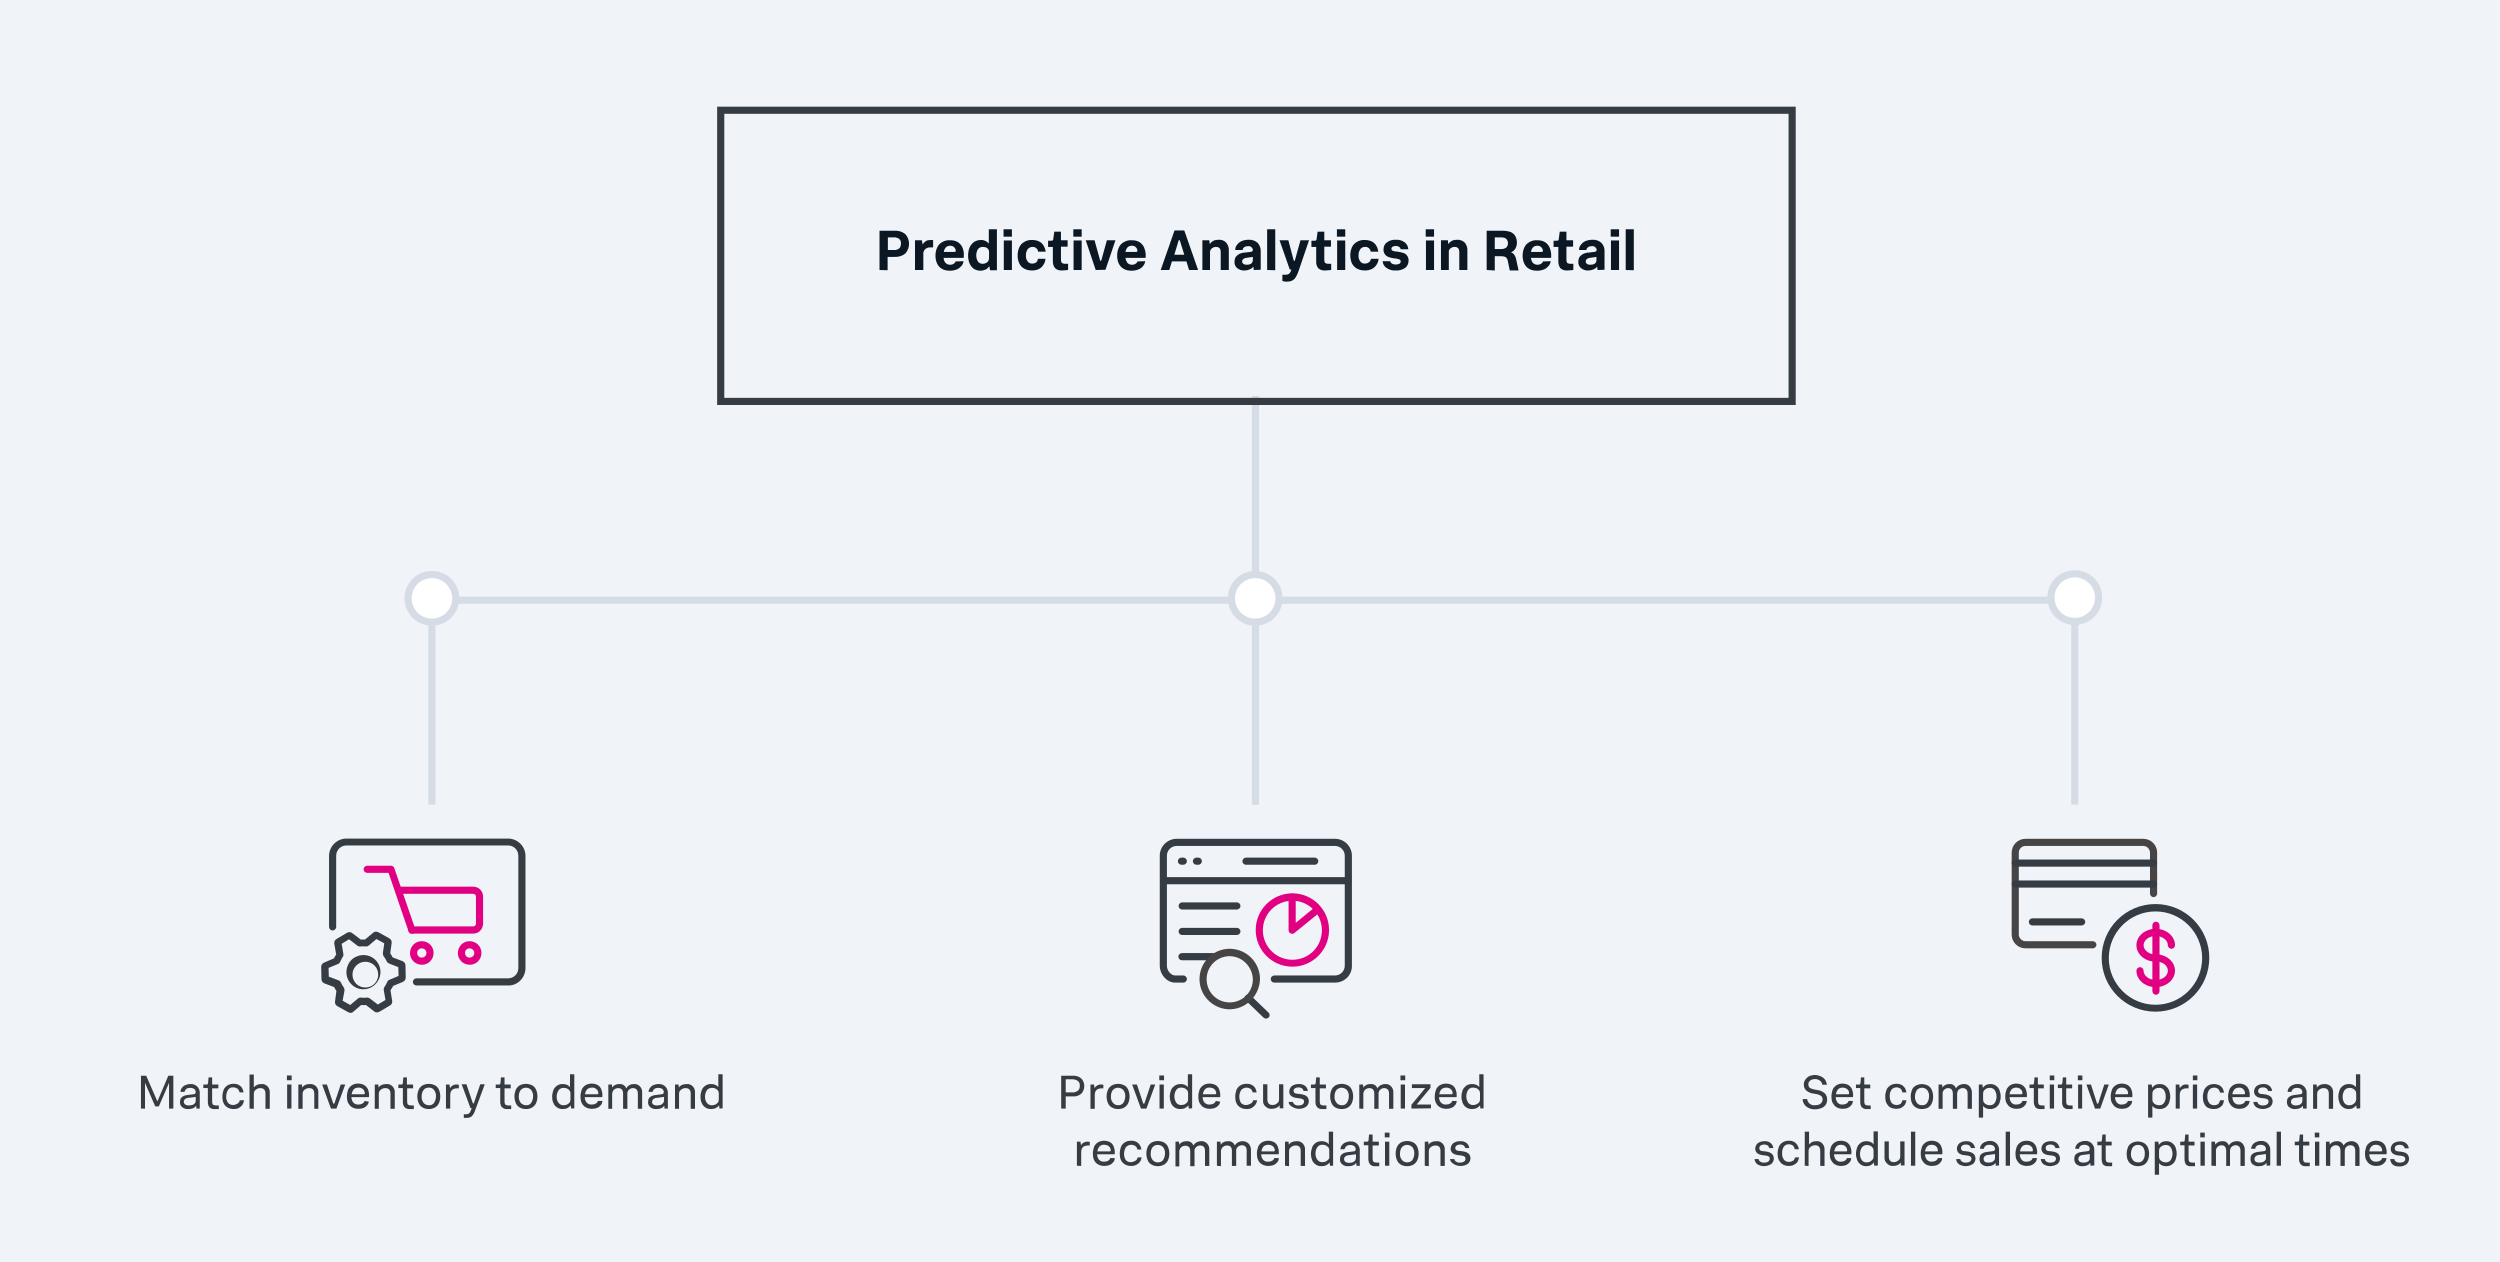 <?xml version="1.0" encoding="utf-8"?>
<!-- Generator: Adobe Illustrator 24.1.0, SVG Export Plug-In . SVG Version: 6.00 Build 0)  -->
<svg version="1.1" id="Layer_1" xmlns="http://www.w3.org/2000/svg" xmlns:xlink="http://www.w3.org/1999/xlink" x="0px" y="0px"
	 viewBox="0 0 1050 530" style="enable-background:new 0 0 1050 530;" xml:space="preserve">
<style type="text/css">
	.st0{fill:#F0F3F7;}
	.st1{fill:#363C44;}
	.st2{fill:#E20082;}
	.st3{fill:#474445;}
	.st4{fill:#D5DCE5;}
	.st5{fill:#FFFFFF;}
	.st6{fill:#0C1724;}
</style>
<rect class="st0" width="1050" height="530"/>
<path class="st1" d="M59.2,465.6v-13.8h2.2l4.7,10.8l4.6-10.8h2.1v13.8h-1.8v-10.8l-4.3,9.9h-1.5l-4.3-9.9v10.8H59.2z"/>
<path class="st1" d="M82.5,465.6l-0.1-1.2c-0.3,0.4-0.7,0.8-1.2,1c-0.6,0.3-1.4,0.4-2.1,0.4c-0.9,0.1-1.9-0.2-2.6-0.8
	c-0.6-0.5-1-1.3-0.9-2.1c0-0.6,0.1-1.2,0.4-1.7c0.3-0.4,0.7-0.7,1.2-0.9c0.5-0.2,1.1-0.4,1.6-0.4l2.4-0.3c0.3,0,0.6-0.1,0.8-0.3
	c0.1-0.2,0.2-0.4,0.2-0.6c0-0.3-0.1-0.6-0.2-0.8c-0.1-0.3-0.4-0.6-0.7-0.7c-0.4-0.2-0.9-0.3-1.4-0.3c-0.6,0-1.1,0.1-1.6,0.4
	c-0.4,0.3-0.7,0.8-0.8,1.3h-1.7c0-0.6,0.2-1.1,0.5-1.6c0.4-0.5,0.8-0.9,1.4-1.2c0.7-0.3,1.5-0.5,2.2-0.5c1.1-0.1,2.2,0.3,3,1.1
	c0.7,0.8,1.1,1.8,1,2.9v6.3L82.5,465.6z M82.2,462.3v-1.6l-3.1,0.4c-0.5,0-0.9,0.2-1.4,0.5c-0.3,0.3-0.5,0.7-0.5,1.1
	c0,0.5,0.2,0.9,0.6,1.2c0.4,0.3,1,0.4,1.5,0.4c0.5,0,0.9-0.1,1.4-0.2c0.4-0.1,0.8-0.3,1.1-0.7C82.1,463.1,82.2,462.7,82.2,462.3
	L82.2,462.3z"/>
<path class="st1" d="M87.3,462.9v-5.9h-1.9v-1.5h1.2c0.2,0,0.4,0,0.6-0.1c0.1-0.2,0.2-0.4,0.2-0.6l0.2-2.3h1.5v3h2.6v1.6h-2.6v5.6
	c0,0.4,0.1,0.9,0.3,1.2c0.4,0.3,0.9,0.4,1.4,0.4h1.1v1.5H91c-0.3,0-0.6,0-0.9,0c-0.8,0.1-1.6-0.2-2.2-0.8
	C87.5,464.4,87.3,463.7,87.3,462.9z"/>
<path class="st1" d="M100.7,462.1h1.8c-0.1,0.6-0.3,1.3-0.6,1.8c-0.4,0.6-0.9,1-1.5,1.4c-0.7,0.4-1.5,0.5-2.3,0.5
	c-0.9,0-1.8-0.2-2.6-0.7c-0.7-0.4-1.3-1.1-1.6-1.8c-0.4-0.8-0.5-1.8-0.5-2.7c0-1,0.2-1.9,0.5-2.8c0.3-0.8,0.9-1.4,1.6-1.9
	c0.8-0.5,1.7-0.7,2.6-0.7c0.8,0,1.5,0.1,2.2,0.5c0.6,0.3,1.1,0.8,1.4,1.3c0.3,0.6,0.5,1.2,0.6,1.8h-1.7c-0.1-0.6-0.4-1.2-0.9-1.6
	c-0.5-0.3-1.1-0.5-1.7-0.5c-0.9-0.1-1.7,0.3-2.2,1c-0.5,0.8-0.8,1.8-0.8,2.8c-0.1,0.9,0.2,1.8,0.7,2.6c0.5,0.7,1.4,1,2.2,1
	c0.6,0,1.2-0.2,1.7-0.5C100.3,463.3,100.6,462.7,100.7,462.1z"/>
<path class="st1" d="M104.8,465.6v-14.3h1.8v5.4c0.3-0.4,0.8-0.8,1.3-1c0.6-0.3,1.2-0.4,1.9-0.4c1-0.1,1.9,0.3,2.6,1
	c0.7,0.8,1,1.7,0.9,2.8v6.6h-1.8v-6.3c0-1.6-0.7-2.4-2.2-2.4c-0.4,0-0.9,0.1-1.3,0.3c-0.4,0.2-0.7,0.5-1,0.8
	c-0.3,0.4-0.4,0.8-0.4,1.3v6.3L104.8,465.6z"/>
<path class="st1" d="M120.5,453.7v-2h2v2H120.5z M120.6,465.6v-10.1h1.8v10.1L120.6,465.6z"/>
<path class="st1" d="M125.3,465.6v-10.1h1.5l0.1,1.3c0.3-0.5,0.8-0.9,1.3-1.1c0.6-0.3,1.3-0.4,2-0.4c1-0.1,1.9,0.3,2.6,1
	c0.7,0.8,1,1.7,0.9,2.8v6.6H132v-6.3c0-1.6-0.7-2.4-2.2-2.4c-0.4,0-0.9,0.1-1.3,0.3c-0.4,0.2-0.7,0.5-1,0.8
	c-0.3,0.4-0.4,0.8-0.4,1.3v6.3H125.3z"/>
<path class="st1" d="M139,465.6l-3.7-10.1h2l2.6,7.8c0.1,0.2,0.2,0.3,0.3,0.3s0.2-0.1,0.3-0.3l2.6-7.8h1.9l-3.7,10.1H139z"/>
<path class="st1" d="M154.9,462.7c-0.1,0.6-0.3,1.1-0.7,1.5c-0.4,0.5-0.9,0.9-1.5,1.1c-0.7,0.3-1.5,0.4-2.2,0.4
	c-0.9,0-1.9-0.2-2.7-0.7c-0.7-0.4-1.2-1.1-1.6-1.8c-0.4-0.8-0.5-1.8-0.5-2.7c0-0.9,0.2-1.9,0.5-2.8c0.3-0.8,0.9-1.4,1.6-1.9
	c0.8-0.5,1.7-0.7,2.6-0.7c0.9,0,1.7,0.2,2.5,0.6c0.7,0.4,1.2,1,1.6,1.7c0.3,0.7,0.5,1.6,0.5,2.4c0,0.1,0,0.3,0,0.5
	c0,0.2,0,0.4-0.1,0.5h-7.3c0,0.8,0.3,1.7,0.8,2.3c0.6,0.6,1.4,0.9,2.2,0.8c0.6,0,1.1-0.1,1.6-0.4c0.4-0.2,0.8-0.6,0.9-1.1
	L154.9,462.7z M150.5,456.8c-0.7,0-1.4,0.2-1.9,0.7c-0.5,0.6-0.8,1.3-0.9,2.1h5c0.2,0,0.3,0,0.4-0.1c0.1-0.1,0.1-0.2,0.1-0.4
	c0-0.6-0.3-1.2-0.7-1.6C151.9,457,151.2,456.7,150.5,456.8z"/>
<path class="st1" d="M157.4,465.6v-10.1h1.5l0.1,1.3c0.3-0.5,0.8-0.9,1.3-1.1c0.6-0.3,1.3-0.4,2-0.4c1-0.1,1.9,0.3,2.6,1
	c0.7,0.8,1,1.7,0.9,2.8v6.6h-1.8v-6.3c0-1.6-0.7-2.4-2.2-2.4c-0.4,0-0.9,0.1-1.3,0.3c-0.4,0.2-0.7,0.5-1,0.8
	c-0.3,0.4-0.4,0.8-0.4,1.3v6.3H157.4z"/>
<path class="st1" d="M169.2,462.9v-5.9h-1.9v-1.5h1.1c0.2,0,0.4,0,0.6-0.1c0.1-0.2,0.2-0.4,0.2-0.6l0.2-2.3h1.5v3h2.6v1.6H171v5.6
	c0,0.4,0.1,0.9,0.3,1.2c0.4,0.3,0.9,0.4,1.4,0.4h1.1v1.5H173c-0.3,0-0.6,0-0.9,0c-0.8,0.1-1.6-0.2-2.2-0.8
	C169.4,464.4,169.2,463.7,169.2,462.9z"/>
<path class="st1" d="M180.1,465.8c-0.9,0-1.9-0.2-2.7-0.7c-0.7-0.4-1.3-1.1-1.6-1.9c-0.7-1.7-0.7-3.7,0-5.4c0.3-0.8,0.9-1.4,1.6-1.9
	c1.7-0.9,3.7-0.9,5.4,0c0.7,0.4,1.3,1.1,1.6,1.9c0.7,1.7,0.7,3.7,0,5.4c-0.3,0.8-0.9,1.4-1.6,1.9C181.9,465.6,181,465.8,180.1,465.8
	z M180.1,464.2c0.9,0.1,1.7-0.3,2.2-1c0.5-0.8,0.8-1.7,0.8-2.7c0.1-0.9-0.2-1.9-0.8-2.7c-0.5-0.7-1.4-1.1-2.2-1
	c-0.9,0-1.7,0.3-2.2,1c-0.6,0.8-0.8,1.7-0.8,2.7c-0.1,0.9,0.2,1.9,0.8,2.7C178.4,463.8,179.2,464.2,180.1,464.2L180.1,464.2z"/>
<path class="st1" d="M187.3,465.6v-10.1h1.5l0.2,1.5c0.6-1,1.7-1.6,2.8-1.5c0.3,0,0.6,0,0.9,0.1v1.5h-0.6c-2,0-3,0.9-3,2.8v5.7
	L187.3,465.6z"/>
<path class="st1" d="M194.8,469.5V468h0.6c0.4,0,0.7,0,1.1-0.1c0.3-0.1,0.6-0.3,0.7-0.5c0.3-0.3,0.4-0.7,0.6-1.1l0.3-0.9h-0.5
	l-3.7-10h2l2.6,7.7c0.1,0.2,0.2,0.4,0.3,0.4s0.2-0.1,0.3-0.4l2.6-7.7h1.9l-4.1,11.1c-0.3,0.9-0.7,1.6-1.3,2.3
	c-0.6,0.5-1.4,0.7-2.1,0.7C195.5,469.5,195.1,469.5,194.8,469.5z"/>
<path class="st1" d="M210.1,462.9v-5.9h-1.9v-1.5h1.2c0.2,0,0.4,0,0.6-0.1c0.1-0.1,0.2-0.3,0.2-0.6l0.2-2.3h1.5v3h2.6v1.6h-2.6v5.6
	c0,0.4,0.1,0.9,0.3,1.2c0.4,0.3,0.9,0.4,1.4,0.4h1.1v1.5h-0.8c-0.3,0-0.6,0-0.9,0c-0.8,0.1-1.6-0.2-2.2-0.8
	C210.3,464.4,210.1,463.7,210.1,462.9z"/>
<path class="st1" d="M220.9,465.8c-0.9,0-1.9-0.2-2.7-0.7c-0.7-0.4-1.3-1.1-1.6-1.9c-0.7-1.7-0.7-3.7,0-5.4c0.3-0.8,0.9-1.4,1.6-1.9
	c1.7-0.9,3.7-0.9,5.4,0c0.7,0.4,1.3,1.1,1.6,1.9c0.7,1.7,0.7,3.7,0,5.4c-0.3,0.8-0.9,1.4-1.6,1.9
	C222.8,465.6,221.9,465.8,220.9,465.8z M220.9,464.2c0.9,0.1,1.7-0.3,2.2-1c0.5-0.8,0.8-1.7,0.8-2.7c0.1-0.9-0.2-1.9-0.8-2.7
	c-1.1-1.2-3-1.3-4.2-0.2c-0.1,0.1-0.2,0.2-0.2,0.2c-0.6,0.8-0.8,1.7-0.8,2.7c-0.1,0.9,0.2,1.9,0.8,2.7
	C219.2,463.8,220.1,464.2,220.9,464.2L220.9,464.2z"/>
<path class="st1" d="M239.9,465.6l-0.2-1.4c-0.3,0.5-0.8,0.9-1.4,1.2c-0.6,0.3-1.3,0.4-2,0.4c-0.8,0-1.7-0.2-2.4-0.7
	c-0.7-0.5-1.2-1.1-1.5-1.9c-0.4-0.8-0.5-1.7-0.5-2.6c0-0.9,0.2-1.9,0.5-2.7c0.6-1.6,2.3-2.7,4-2.6c0.6,0,1.2,0.1,1.7,0.3
	c0.5,0.2,1,0.6,1.3,1v-5.4h1.8v14.3L239.9,465.6z M239.6,461.7v-2.4c0-0.5-0.1-0.9-0.4-1.3c-0.3-0.4-0.6-0.6-1-0.8
	c-0.4-0.2-0.9-0.3-1.4-0.3c-0.9,0-1.7,0.3-2.2,1c-0.5,0.8-0.8,1.7-0.8,2.7c0,0.9,0.2,1.9,0.8,2.6c0.5,0.7,1.4,1.1,2.2,1
	c0.5,0,0.9-0.1,1.4-0.3c0.4-0.2,0.7-0.5,1-0.8C239.5,462.7,239.6,462.2,239.6,461.7z"/>
<path class="st1" d="M253,462.7c-0.1,0.6-0.3,1.1-0.7,1.5c-0.4,0.5-0.9,0.9-1.5,1.1c-0.7,0.3-1.5,0.4-2.2,0.4
	c-0.9,0-1.9-0.2-2.7-0.7c-0.7-0.4-1.3-1.1-1.6-1.8c-0.4-0.8-0.5-1.8-0.5-2.7c0-0.9,0.2-1.9,0.5-2.8c0.3-0.8,0.9-1.4,1.6-1.9
	c1.6-0.9,3.5-0.9,5.1-0.1c0.7,0.4,1.2,1,1.5,1.7c0.3,0.7,0.5,1.6,0.5,2.4c0,0.1,0,0.3,0,0.5c0,0.2,0,0.4-0.1,0.5h-7.3
	c0,0.9,0.3,1.7,0.8,2.3c0.6,0.6,1.4,0.9,2.2,0.8c0.6,0,1.1-0.1,1.6-0.4c0.4-0.2,0.8-0.6,0.9-1.1H253z M248.6,456.8
	c-0.7,0-1.4,0.2-2,0.7c-0.5,0.6-0.8,1.3-0.9,2.1h5c0.2,0,0.3,0,0.5-0.1c0.1-0.1,0.1-0.3,0.1-0.4c0-0.6-0.3-1.2-0.7-1.6
	C250,457,249.3,456.7,248.6,456.8L248.6,456.8z"/>
<path class="st1" d="M255.5,465.6v-10.1h1.5l0.1,1.3c0.3-0.5,0.7-0.8,1.2-1.1c0.6-0.3,1.2-0.4,1.9-0.4c1.2-0.1,2.4,0.6,2.8,1.8
	c0.3-0.5,0.8-1,1.3-1.3c0.6-0.4,1.3-0.5,2-0.5c0.9-0.1,1.8,0.3,2.5,1c0.7,0.8,1,1.7,0.9,2.8v6.6h-1.8v-6.3c0-1.6-0.7-2.4-2.1-2.4
	c-0.4,0-0.8,0.1-1.1,0.3c-0.4,0.2-0.7,0.5-0.9,0.8c-0.2,0.4-0.4,0.9-0.3,1.3v6.3h-1.8v-6.3c0-1.6-0.7-2.4-2.1-2.4
	c-0.4,0-0.8,0.1-1.2,0.3c-0.4,0.2-0.7,0.5-0.9,0.8c-0.2,0.4-0.4,0.9-0.4,1.3v6.3H255.5z"/>
<path class="st1" d="M279.1,465.6l-0.1-1.2c-0.3,0.4-0.7,0.8-1.2,1c-0.6,0.3-1.4,0.4-2.1,0.4c-0.9,0.1-1.9-0.2-2.6-0.8
	c-0.6-0.5-1-1.3-0.9-2.1c0-0.6,0.1-1.2,0.4-1.7c0.3-0.4,0.7-0.7,1.2-0.9c0.5-0.2,1.1-0.4,1.6-0.4l2.4-0.3c0.3,0,0.6-0.1,0.8-0.3
	c0.1-0.2,0.2-0.4,0.2-0.6c0-0.3-0.1-0.6-0.2-0.8c-0.2-0.3-0.4-0.6-0.7-0.7c-0.4-0.2-0.9-0.3-1.4-0.3c-0.6,0-1.1,0.1-1.6,0.4
	c-0.4,0.3-0.7,0.8-0.8,1.3h-1.7c0-0.6,0.2-1.1,0.5-1.6c0.4-0.5,0.8-0.9,1.4-1.2c0.7-0.3,1.5-0.5,2.2-0.5c1.1-0.1,2.2,0.3,3,1.1
	c0.7,0.8,1.1,1.8,1,2.9v6.3L279.1,465.6z M278.9,462.3v-1.6l-3.1,0.4c-0.5,0-0.9,0.2-1.4,0.5c-0.3,0.3-0.5,0.7-0.5,1.1
	c-0.1,0.5,0.1,0.9,0.5,1.2c0.4,0.3,1,0.4,1.5,0.4c0.5,0,0.9-0.1,1.4-0.2c0.4-0.1,0.8-0.3,1.1-0.7
	C278.7,463.1,278.9,462.7,278.9,462.3L278.9,462.3z"/>
<path class="st1" d="M283.5,465.6v-10.1h1.5l0.1,1.3c0.3-0.5,0.8-0.9,1.3-1.1c0.6-0.3,1.3-0.4,2-0.4c1-0.1,1.9,0.3,2.6,1
	c0.7,0.8,1,1.7,0.9,2.8v6.6h-1.8v-6.3c0-1.6-0.7-2.4-2.2-2.4c-0.4,0-0.9,0.1-1.3,0.3c-0.4,0.2-0.7,0.5-1,0.8
	c-0.3,0.4-0.4,0.8-0.4,1.3v6.3H283.5z"/>
<path class="st1" d="M302.2,465.6l-0.2-1.4c-0.3,0.5-0.8,0.9-1.4,1.2c-0.6,0.3-1.3,0.4-2,0.4c-0.8,0-1.7-0.2-2.4-0.7
	c-0.7-0.5-1.2-1.1-1.5-1.9c-0.4-0.8-0.5-1.7-0.5-2.6c0-0.9,0.2-1.9,0.5-2.7c0.6-1.6,2.3-2.7,4-2.6c0.6,0,1.2,0.1,1.7,0.3
	c0.5,0.2,1,0.6,1.3,1v-5.4h1.8v14.3L302.2,465.6z M301.9,461.7v-2.4c0-0.5-0.1-0.9-0.4-1.3c-0.3-0.4-0.6-0.6-1-0.8
	c-0.4-0.2-0.9-0.3-1.4-0.3c-0.9,0-1.7,0.3-2.2,1c-0.5,0.8-0.8,1.7-0.8,2.7c0,0.9,0.2,1.9,0.8,2.6c0.5,0.7,1.4,1.1,2.2,1
	c0.5,0,0.9-0.1,1.4-0.3c0.4-0.2,0.7-0.5,1-0.8C301.8,462.7,301.9,462.2,301.9,461.7z"/>
<path class="st1" d="M445.7,465.6v-13.8h4.8c1.3-0.1,2.7,0.3,3.7,1.2c1.6,1.8,1.6,4.5,0,6.3c-1,0.9-2.3,1.3-3.7,1.2h-2.9v5.1
	L445.7,465.6z M450.4,453.3h-2.8v5.5h2.8c0.8,0.1,1.6-0.2,2.3-0.7c0.6-0.5,0.9-1.3,0.8-2.1c0.1-0.8-0.2-1.5-0.8-2
	C452,453.5,451.2,453.3,450.4,453.3z"/>
<path class="st1" d="M458,465.6v-10.1h1.5l0.2,1.5c0.6-1,1.7-1.6,2.8-1.5c0.3,0,0.6,0,0.9,0.1v1.5h-0.6c-2,0-3,0.9-3,2.8v5.8H458z"
	/>
<path class="st1" d="M469.6,465.8c-0.9,0-1.9-0.2-2.7-0.7c-0.7-0.4-1.3-1.1-1.6-1.9c-0.7-1.7-0.7-3.7,0-5.4c0.3-0.8,0.9-1.4,1.6-1.9
	c1.7-0.9,3.7-0.9,5.4,0c0.7,0.4,1.3,1.1,1.6,1.9c0.7,1.7,0.7,3.7,0,5.4c-0.3,0.8-0.9,1.4-1.6,1.9
	C471.5,465.6,470.5,465.8,469.6,465.8z M469.6,464.2c0.9,0,1.7-0.3,2.2-1c0.5-0.8,0.8-1.7,0.8-2.7c0.1-0.9-0.2-1.9-0.8-2.7
	c-1.2-1.2-3.1-1.3-4.3-0.1c0,0-0.1,0.1-0.1,0.1c-0.6,0.8-0.8,1.7-0.8,2.7c-0.1,0.9,0.2,1.9,0.8,2.6
	C467.9,463.8,468.7,464.2,469.6,464.2L469.6,464.2z"/>
<path class="st1" d="M479.2,465.6l-3.7-10.1h2l2.6,7.8c0.1,0.2,0.2,0.3,0.3,0.3s0.2-0.1,0.3-0.3l2.6-7.8h1.9l-3.7,10.1H479.2z"/>
<path class="st1" d="M486.9,453.7v-2h2v2H486.9z M487,465.6v-10.1h1.8v10.1H487z"/>
<path class="st1" d="M499.3,465.6l-0.2-1.4c-0.3,0.5-0.8,0.9-1.4,1.2c-0.6,0.3-1.3,0.4-2,0.4c-0.8,0-1.7-0.2-2.4-0.7
	c-0.7-0.5-1.2-1.1-1.5-1.9c-0.3-0.8-0.5-1.7-0.5-2.6c0-0.9,0.2-1.9,0.5-2.7c0.3-0.8,0.9-1.4,1.6-1.9c0.7-0.5,1.6-0.7,2.5-0.7
	c0.6,0,1.2,0.1,1.7,0.3c0.5,0.2,1,0.6,1.3,1v-5.4h1.8v14.3L499.3,465.6z M499,461.7v-2.5c0-0.5-0.1-0.9-0.4-1.3
	c-0.3-0.4-0.6-0.6-1-0.8c-0.4-0.2-0.9-0.3-1.4-0.3c-0.9-0.1-1.7,0.3-2.2,1c-1,1.6-1,3.7,0,5.3c0.5,0.7,1.4,1.1,2.2,1
	c0.5,0,0.9-0.1,1.4-0.3c0.4-0.2,0.7-0.5,1-0.8C498.9,462.7,499,462.2,499,461.7z"/>
<path class="st1" d="M512.5,462.7c-0.1,0.6-0.3,1.1-0.7,1.5c-0.4,0.5-0.9,0.9-1.5,1.1c-0.7,0.3-1.5,0.4-2.2,0.4
	c-0.9,0-1.9-0.2-2.7-0.7c-0.7-0.4-1.2-1.1-1.6-1.8c-0.4-0.8-0.5-1.8-0.5-2.7c0-0.9,0.2-1.9,0.5-2.8c0.3-0.8,0.9-1.4,1.6-1.9
	c0.8-0.5,1.7-0.7,2.6-0.7c0.9,0,1.7,0.2,2.5,0.6c0.7,0.4,1.2,1,1.5,1.7c0.3,0.7,0.5,1.6,0.5,2.4c0,0.1,0,0.3,0,0.5
	c0,0.2,0,0.4-0.1,0.5h-7.3c0,0.9,0.3,1.7,0.8,2.3c0.6,0.6,1.4,0.9,2.2,0.8c0.6,0,1.1-0.1,1.6-0.4c0.4-0.2,0.8-0.6,0.9-1.1
	L512.5,462.7z M508.1,456.8c-0.7-0.1-1.5,0.2-2,0.7c-0.5,0.6-0.8,1.3-0.9,2.1h5c0.2,0,0.3,0,0.5-0.1c0.1-0.1,0.1-0.2,0.1-0.4
	c0-0.6-0.3-1.2-0.7-1.6C509.5,457,508.8,456.8,508.1,456.8z"/>
<path class="st1" d="M526.3,462.1h1.7c-0.1,0.6-0.3,1.3-0.7,1.8c-0.4,0.6-0.9,1-1.5,1.4c-0.7,0.4-1.5,0.5-2.3,0.5
	c-0.9,0-1.8-0.2-2.6-0.7c-0.7-0.4-1.3-1.1-1.6-1.8c-0.4-0.8-0.5-1.8-0.5-2.7c0-1,0.2-1.9,0.5-2.8c0.3-0.8,0.9-1.4,1.6-1.9
	c0.8-0.5,1.7-0.7,2.7-0.7c0.8,0,1.5,0.1,2.2,0.5c0.6,0.3,1.1,0.8,1.4,1.3c0.3,0.6,0.5,1.2,0.6,1.8h-1.7c-0.1-0.6-0.4-1.2-0.9-1.5
	c-1.2-0.8-2.9-0.6-3.9,0.5c-0.5,0.8-0.8,1.8-0.8,2.8c0,0.9,0.2,1.8,0.7,2.6c0.5,0.6,1.4,1,2.2,0.9c0.6,0,1.2-0.2,1.7-0.5
	C525.9,463.3,526.2,462.7,526.3,462.1z"/>
<path class="st1" d="M530.5,462v-6.6h1.8v6.3c0,1.6,0.7,2.4,2.2,2.4c0.4,0,0.9-0.1,1.3-0.3c0.4-0.2,0.7-0.5,1-0.8
	c0.3-0.4,0.4-0.8,0.4-1.3v-6.3h1.8v10.1h-1.5l-0.1-1.3c-0.3,0.5-0.8,0.9-1.3,1.1c-0.6,0.3-1.3,0.4-2,0.4c-1,0.1-1.9-0.3-2.6-1
	C530.7,464.1,530.4,463.1,530.5,462z"/>
<path class="st1" d="M541.2,462.8h1.8c0.1,0.4,0.3,0.7,0.5,0.9c0.3,0.2,0.6,0.4,0.9,0.5c0.3,0.1,0.7,0.1,1,0.1
	c0.6,0,1.1-0.1,1.6-0.4c0.4-0.2,0.7-0.7,0.7-1.2c0-0.4-0.1-0.8-0.5-1c-0.4-0.2-0.9-0.4-1.4-0.4l-0.9-0.1c-0.9-0.1-1.7-0.3-2.5-0.8
	c-0.6-0.5-1-1.2-0.9-2c0-0.8,0.4-1.6,1-2.2c0.8-0.6,1.8-0.9,2.9-0.9c1-0.1,2,0.2,2.8,0.8c0.6,0.5,1,1.3,1.1,2.1h-1.8
	c-0.1-0.5-0.4-0.9-0.8-1.2c-0.4-0.2-0.9-0.3-1.3-0.3c-0.5,0-1.1,0.1-1.5,0.4c-0.4,0.2-0.6,0.6-0.6,1c0,0.3,0.1,0.7,0.4,0.9
	c0.4,0.3,0.9,0.4,1.5,0.4l0.9,0.1c0.6,0.1,1.2,0.2,1.8,0.4c0.5,0.2,0.9,0.5,1.3,0.9c0.3,0.5,0.5,1.1,0.5,1.7c0,0.9-0.4,1.7-1.1,2.3
	c-0.9,0.6-1.9,0.9-3,0.9c-1,0-2-0.3-2.8-0.8C541.8,464.4,541.3,463.7,541.2,462.8z"/>
<path class="st1" d="M552.5,462.9V457h-1.9v-1.5h1.2c0.2,0,0.4,0,0.6-0.1c0.1-0.2,0.2-0.4,0.2-0.6l0.2-2.3h1.5v3h2.6v1.6h-2.6v5.6
	c0,0.4,0.1,0.9,0.3,1.2c0.4,0.3,0.9,0.4,1.4,0.4h1.1v1.5h-0.8c-0.3,0-0.6,0-0.9,0c-0.8,0.1-1.6-0.2-2.2-0.8
	C552.7,464.4,552.5,463.7,552.5,462.9z"/>
<path class="st1" d="M563.5,465.8c-0.9,0-1.9-0.2-2.7-0.7c-0.7-0.4-1.3-1.1-1.6-1.9c-0.7-1.7-0.7-3.7,0-5.4c0.3-0.8,0.9-1.4,1.6-1.9
	c1.7-0.9,3.7-0.9,5.4,0c0.7,0.4,1.3,1.1,1.6,1.9c0.7,1.7,0.7,3.7,0,5.4c-0.3,0.8-0.9,1.4-1.6,1.9
	C565.4,465.6,564.4,465.8,563.5,465.8z M563.5,464.2c0.9,0.1,1.7-0.3,2.2-1c0.5-0.8,0.8-1.7,0.8-2.7c0.1-0.9-0.2-1.9-0.8-2.7
	c-1.2-1.2-3.1-1.3-4.3-0.1c0,0-0.1,0.1-0.1,0.1c-0.6,0.8-0.8,1.7-0.8,2.7c-0.1,0.9,0.2,1.9,0.8,2.6
	C561.8,463.8,562.6,464.2,563.5,464.2L563.5,464.2z"/>
<path class="st1" d="M570.9,465.6v-10.1h1.6l0.1,1.3c0.3-0.5,0.7-0.8,1.2-1.1c0.6-0.3,1.2-0.4,1.9-0.4c1.2-0.1,2.4,0.6,2.8,1.8
	c0.3-0.5,0.8-1,1.3-1.3c0.6-0.3,1.3-0.5,2-0.5c0.9-0.1,1.8,0.3,2.5,1c0.7,0.8,1,1.7,0.9,2.8v6.6h-1.8v-6.3c0-1.6-0.7-2.4-2.1-2.4
	c-0.4,0-0.8,0.1-1.1,0.3c-0.4,0.2-0.7,0.5-0.9,0.8c-0.2,0.4-0.4,0.9-0.3,1.3v6.3h-1.8v-6.3c0-1.6-0.7-2.4-2.1-2.4
	c-0.4,0-0.8,0.1-1.2,0.3c-0.4,0.2-0.7,0.5-0.9,0.8c-0.2,0.4-0.4,0.8-0.4,1.3v6.3L570.9,465.6z"/>
<path class="st1" d="M588.2,453.7v-2h2v2H588.2z M588.3,465.6v-10.1h1.8v10.1H588.3z"/>
<path class="st1" d="M592.8,465.6V464l5.8-7H593v-1.6h7.8v1.5l-5.8,7h6v1.6L592.8,465.6z"/>
<path class="st1" d="M611.8,462.7c-0.1,0.6-0.3,1.1-0.7,1.5c-0.4,0.5-0.9,0.9-1.5,1.1c-0.7,0.3-1.5,0.4-2.2,0.4
	c-0.9,0-1.9-0.2-2.7-0.7c-0.7-0.4-1.3-1.1-1.6-1.8c-0.4-0.8-0.6-1.8-0.5-2.7c0-0.9,0.2-1.9,0.5-2.8c0.3-0.8,0.9-1.4,1.6-1.9
	c1.6-0.9,3.5-0.9,5.1-0.1c0.7,0.4,1.2,1,1.5,1.7c0.3,0.7,0.5,1.6,0.5,2.4c0,0.1,0,0.3,0,0.5c0,0.2,0,0.4-0.1,0.5h-7.3
	c0,0.9,0.3,1.7,0.8,2.3c0.6,0.6,1.4,0.9,2.2,0.8c0.6,0,1.1-0.1,1.6-0.4c0.4-0.2,0.8-0.6,0.9-1.1H611.8z M607.4,456.8
	c-0.7,0-1.4,0.2-2,0.7c-0.5,0.6-0.8,1.3-0.9,2.1h5c0.2,0,0.3,0,0.5-0.1c0.1-0.1,0.1-0.3,0.1-0.4c0-0.6-0.3-1.2-0.7-1.6
	C608.9,457,608.1,456.8,607.4,456.8L607.4,456.8z"/>
<path class="st1" d="M621.8,465.6l-0.2-1.4c-0.3,0.5-0.8,0.9-1.4,1.2c-0.6,0.3-1.3,0.4-2,0.4c-0.8,0-1.7-0.2-2.4-0.7
	c-0.7-0.5-1.2-1.1-1.5-1.9c-0.3-0.8-0.5-1.7-0.5-2.6c0-0.9,0.2-1.9,0.5-2.7c0.3-0.8,0.9-1.4,1.5-1.9c0.7-0.5,1.6-0.7,2.5-0.7
	c0.6,0,1.2,0.1,1.7,0.3c0.5,0.2,1,0.6,1.3,1v-5.4h1.8v14.3L621.8,465.6z M621.6,461.7v-2.5c0-0.5-0.1-0.9-0.4-1.3
	c-0.3-0.4-0.6-0.6-1-0.8c-0.4-0.2-0.9-0.3-1.4-0.3c-0.9-0.1-1.7,0.3-2.2,1c-1,1.6-1,3.7,0,5.3c0.5,0.7,1.4,1.1,2.2,1
	c0.5,0,0.9-0.1,1.4-0.3c0.4-0.2,0.7-0.5,1-0.8C621.5,462.7,621.6,462.2,621.6,461.7z"/>
<path class="st1" d="M452.3,489.6v-10.1h1.5l0.2,1.5c0.6-1,1.7-1.6,2.8-1.5c0.3,0,0.6,0,0.9,0.1v1.5h-0.6c-2,0-3,0.9-3,2.8v5.8
	L452.3,489.6z"/>
<path class="st1" d="M468.2,486.7c-0.1,0.6-0.3,1.1-0.7,1.5c-0.4,0.5-0.9,0.9-1.5,1.1c-0.7,0.3-1.5,0.4-2.2,0.4
	c-0.9,0-1.9-0.2-2.7-0.7c-0.7-0.4-1.3-1.1-1.6-1.8c-0.4-0.8-0.5-1.8-0.5-2.7c0-0.9,0.2-1.9,0.5-2.8c0.3-0.8,0.9-1.4,1.6-1.9
	c1.6-0.9,3.5-0.9,5.1-0.1c0.7,0.4,1.2,1,1.5,1.7c0.3,0.7,0.5,1.6,0.5,2.4c0,0.2,0,0.3,0,0.5c0,0.2,0,0.4-0.1,0.5h-7.3
	c0,0.9,0.3,1.7,0.8,2.3c0.6,0.6,1.4,0.9,2.2,0.8c0.6,0,1.1-0.1,1.6-0.4c0.4-0.2,0.8-0.6,0.9-1.1H468.2z M463.8,480.8
	c-0.7-0.1-1.5,0.2-2,0.7c-0.5,0.6-0.8,1.3-0.9,2.1h5c0.2,0,0.3,0,0.5-0.1c0.1-0.1,0.1-0.3,0.1-0.4c0-0.6-0.3-1.2-0.7-1.6
	C465.2,481,464.5,480.8,463.8,480.8z"/>
<path class="st1" d="M477.8,486.1h1.7c-0.1,0.6-0.3,1.3-0.7,1.8c-0.4,0.6-0.9,1-1.5,1.3c-0.7,0.4-1.5,0.5-2.3,0.5
	c-0.9,0-1.8-0.2-2.6-0.7c-0.7-0.4-1.3-1.1-1.6-1.8c-0.4-0.8-0.5-1.8-0.5-2.7c0-1,0.2-1.9,0.5-2.8c0.3-0.8,0.9-1.4,1.6-1.9
	c0.8-0.5,1.7-0.7,2.7-0.7c0.8,0,1.5,0.1,2.2,0.5c0.6,0.3,1.1,0.8,1.4,1.3c0.4,0.6,0.6,1.2,0.7,1.9h-1.7c-0.1-0.6-0.4-1.2-0.9-1.5
	c-1.2-0.8-2.9-0.6-3.9,0.5c-0.5,0.8-0.8,1.8-0.8,2.8c0,0.9,0.2,1.8,0.7,2.6c0.5,0.6,1.4,1,2.2,0.9c0.6,0,1.2-0.2,1.7-0.5
	C477.4,487.3,477.7,486.7,477.8,486.1z"/>
<path class="st1" d="M486.3,489.8c-0.9,0-1.9-0.2-2.7-0.7c-0.7-0.4-1.3-1.1-1.6-1.9c-0.7-1.7-0.7-3.7,0-5.4c0.3-0.8,0.9-1.4,1.6-1.9
	c1.7-0.9,3.7-0.9,5.4,0c0.7,0.4,1.3,1.1,1.6,1.9c0.7,1.7,0.7,3.7,0,5.4c-0.3,0.8-0.9,1.4-1.6,1.9
	C488.1,489.6,487.2,489.8,486.3,489.8z M486.3,488.2c0.9,0,1.7-0.3,2.2-1c0.5-0.8,0.8-1.7,0.8-2.7c0.1-0.9-0.2-1.9-0.8-2.7
	c-1.2-1.2-3.1-1.3-4.3-0.1c0,0-0.1,0.1-0.1,0.1c-0.6,0.8-0.8,1.7-0.8,2.7c-0.1,0.9,0.2,1.9,0.8,2.7
	C484.6,487.8,485.4,488.2,486.3,488.2z"/>
<path class="st1" d="M493.7,489.6v-10.1h1.5l0.1,1.3c0.3-0.5,0.7-0.8,1.2-1.1c0.6-0.3,1.2-0.4,1.9-0.4c1.2-0.1,2.4,0.6,2.8,1.8
	c0.3-0.5,0.8-1,1.3-1.3c0.6-0.3,1.3-0.5,2-0.5c0.9-0.1,1.8,0.3,2.5,1c0.7,0.8,1,1.7,0.9,2.8v6.6h-1.8v-6.3c0-1.6-0.7-2.3-2.1-2.3
	c-0.4,0-0.8,0.1-1.1,0.3c-0.4,0.2-0.7,0.5-0.9,0.8c-0.2,0.4-0.4,0.8-0.3,1.3v6.3h-1.8v-6.3c0-1.6-0.7-2.3-2.1-2.3
	c-0.4,0-0.8,0.1-1.2,0.3c-0.4,0.2-0.7,0.5-0.9,0.8c-0.2,0.4-0.4,0.8-0.4,1.3v6.3H493.7z"/>
<path class="st1" d="M511.1,489.6v-10.1h1.5l0.1,1.3c0.3-0.5,0.7-0.8,1.2-1.1c0.6-0.3,1.2-0.4,1.9-0.4c1.2-0.1,2.4,0.6,2.8,1.8
	c0.3-0.5,0.8-1,1.3-1.3c0.6-0.3,1.3-0.5,2-0.5c0.9,0,1.8,0.3,2.5,1c0.7,0.7,1,1.7,1,2.7v6.6h-1.8v-6.3c0-1.6-0.7-2.3-2.1-2.3
	c-0.4,0-0.8,0.1-1.1,0.3c-0.4,0.2-0.7,0.5-0.9,0.8c-0.2,0.4-0.4,0.8-0.3,1.3v6.3h-1.8v-6.3c0-1.6-0.7-2.3-2.1-2.3
	c-0.4,0-0.8,0.1-1.2,0.3c-0.4,0.2-0.7,0.5-0.9,0.8c-0.2,0.4-0.4,0.8-0.4,1.3v6.3L511.1,489.6z"/>
<path class="st1" d="M537.1,486.7c-0.1,0.6-0.3,1.1-0.7,1.5c-0.4,0.5-0.9,0.9-1.5,1.1c-0.7,0.3-1.5,0.4-2.2,0.4
	c-0.9,0-1.9-0.2-2.7-0.7c-0.7-0.4-1.3-1.1-1.6-1.8c-0.4-0.8-0.5-1.8-0.5-2.7c0-0.9,0.2-1.9,0.5-2.8c0.3-0.8,0.9-1.4,1.6-1.9
	c1.6-0.9,3.5-0.9,5.1-0.1c0.7,0.4,1.2,1,1.5,1.7c0.3,0.7,0.5,1.6,0.5,2.4c0,0.2,0,0.3,0,0.5c0,0.2,0,0.4-0.1,0.5h-7.3
	c0,0.9,0.3,1.7,0.8,2.3c0.6,0.6,1.4,0.9,2.2,0.8c0.6,0,1.1-0.1,1.6-0.4c0.4-0.2,0.8-0.6,0.9-1.1H537.1z M532.7,480.8
	c-0.7,0-1.4,0.2-2,0.7c-0.5,0.6-0.8,1.3-0.9,2.1h5c0.2,0,0.3,0,0.5-0.1c0.1-0.1,0.1-0.3,0.1-0.4c0-0.6-0.3-1.2-0.7-1.6
	C534.1,481,533.4,480.8,532.7,480.8L532.7,480.8z"/>
<path class="st1" d="M539.7,489.6v-10.1h1.5l0.1,1.3c0.3-0.5,0.8-0.9,1.3-1.1c0.6-0.3,1.3-0.4,2-0.4c1-0.1,1.9,0.3,2.6,1
	c0.7,0.8,1,1.7,0.9,2.8v6.6h-1.8v-6.3c0-1.6-0.7-2.3-2.2-2.3c-0.4,0-0.9,0.1-1.3,0.3c-0.4,0.2-0.7,0.5-1,0.8
	c-0.3,0.4-0.4,0.8-0.4,1.3v6.3L539.7,489.6z"/>
<path class="st1" d="M558.6,489.6l-0.2-1.4c-0.3,0.5-0.8,0.9-1.4,1.2c-0.6,0.3-1.3,0.4-2,0.4c-0.8,0-1.7-0.2-2.4-0.7
	c-0.7-0.5-1.2-1.1-1.5-1.8c-0.3-0.8-0.5-1.7-0.5-2.7c0-0.9,0.2-1.9,0.5-2.7c0.3-0.8,0.8-1.4,1.5-1.9c0.7-0.5,1.6-0.7,2.5-0.7
	c0.6,0,1.2,0.1,1.7,0.3c0.5,0.2,1,0.6,1.3,1v-5.3h1.8v14.3H558.6z M558.3,485.7v-2.5c0-0.5-0.1-0.9-0.4-1.3c-0.3-0.3-0.6-0.6-1-0.8
	c-0.4-0.2-0.9-0.3-1.4-0.3c-0.9-0.1-1.7,0.3-2.2,1c-0.6,0.8-0.8,1.7-0.8,2.7c0,0.9,0.2,1.8,0.8,2.6c0.5,0.7,1.4,1.1,2.2,1
	c0.5,0,0.9-0.1,1.4-0.3c0.4-0.2,0.7-0.5,1-0.8C558.2,486.7,558.4,486.2,558.3,485.7L558.3,485.7z"/>
<path class="st1" d="M569.7,489.6l-0.1-1.2c-0.3,0.4-0.7,0.8-1.2,1c-0.6,0.3-1.4,0.4-2.1,0.4c-0.9,0.1-1.9-0.2-2.6-0.8
	c-0.6-0.5-1-1.3-0.9-2.1c0-0.6,0.1-1.2,0.4-1.7c0.3-0.4,0.7-0.7,1.2-0.9c0.5-0.2,1.1-0.4,1.6-0.4l2.4-0.3c0.3,0,0.6-0.1,0.8-0.3
	c0.1-0.2,0.2-0.4,0.2-0.6c0-0.3-0.1-0.6-0.2-0.8c-0.1-0.3-0.4-0.6-0.7-0.7c-0.4-0.2-0.9-0.3-1.4-0.3c-0.6,0-1.2,0.1-1.6,0.5
	c-0.4,0.3-0.7,0.8-0.8,1.3h-1.7c0-0.6,0.2-1.2,0.5-1.6c0.4-0.5,0.8-0.9,1.4-1.2c0.7-0.3,1.5-0.5,2.2-0.5c1.1-0.1,2.2,0.3,3,1.1
	c0.7,0.8,1.1,1.8,1,2.9v6.3L569.7,489.6z M569.5,486.3v-1.5l-3.1,0.4c-0.5,0-0.9,0.2-1.4,0.5c-0.3,0.3-0.5,0.7-0.5,1.1
	c0,0.5,0.2,0.9,0.6,1.2c0.4,0.3,1,0.4,1.5,0.4c0.5,0,0.9-0.1,1.4-0.2c0.4-0.1,0.8-0.4,1.1-0.7C569.3,487.1,569.5,486.7,569.5,486.3
	L569.5,486.3z"/>
<path class="st1" d="M574.7,486.9V481h-1.9v-1.5h1.2c0.2,0,0.4,0,0.6-0.1c0.1-0.2,0.2-0.4,0.2-0.6l0.2-2.3h1.5v3h2.6v1.6h-2.6v5.6
	c0,0.4,0.1,0.9,0.3,1.2c0.4,0.3,0.9,0.4,1.4,0.4h1.1v1.5h-0.8c-0.3,0-0.6,0-0.9,0c-0.8,0.1-1.6-0.2-2.2-0.8
	C575,488.4,574.7,487.7,574.7,486.9z"/>
<path class="st1" d="M581.6,477.7v-2h2v2H581.6z M581.7,489.6v-10.1h1.8v10.1L581.7,489.6z"/>
<path class="st1" d="M591,489.8c-0.9,0-1.9-0.2-2.7-0.7c-0.7-0.4-1.3-1.1-1.6-1.9c-0.7-1.7-0.7-3.7,0-5.4c0.3-0.8,0.9-1.4,1.6-1.9
	c1.7-0.9,3.7-0.9,5.4,0c0.7,0.4,1.3,1.1,1.6,1.9c0.7,1.7,0.7,3.7,0,5.4c-0.3,0.8-0.9,1.4-1.6,1.9C592.8,489.6,591.9,489.8,591,489.8
	z M591,488.2c0.9,0,1.7-0.3,2.2-1c0.5-0.8,0.8-1.7,0.8-2.7c0.1-0.9-0.2-1.9-0.8-2.7c-1.2-1.2-3.1-1.3-4.3-0.1c0,0-0.1,0.1-0.1,0.1
	c-0.6,0.8-0.8,1.7-0.8,2.7c-0.1,0.9,0.2,1.9,0.8,2.7C589.3,487.8,590.1,488.2,591,488.2z"/>
<path class="st1" d="M598.4,489.6v-10.1h1.5l0.1,1.3c0.3-0.5,0.8-0.9,1.3-1.1c0.6-0.3,1.3-0.4,2-0.4c1-0.1,1.9,0.3,2.6,1
	c0.7,0.8,1,1.7,0.9,2.8v6.6h-1.8v-6.3c0-1.6-0.7-2.3-2.2-2.3c-0.4,0-0.9,0.1-1.3,0.3c-0.4,0.2-0.7,0.5-1,0.8
	c-0.3,0.4-0.4,0.8-0.4,1.3v6.3L598.4,489.6z"/>
<path class="st1" d="M609,486.8h1.8c0.1,0.4,0.3,0.7,0.5,0.9c0.3,0.2,0.6,0.4,0.9,0.5c0.3,0.1,0.7,0.1,1,0.1c0.6,0,1.1-0.1,1.6-0.4
	c0.5-0.2,0.7-0.7,0.7-1.2c0-0.4-0.1-0.8-0.5-1c-0.4-0.2-0.9-0.4-1.4-0.4l-0.9-0.1c-0.9-0.1-1.7-0.3-2.5-0.8c-0.6-0.5-1-1.2-0.9-2
	c0-0.8,0.4-1.6,1-2.2c0.8-0.6,1.8-0.9,2.9-0.9c1-0.1,2,0.2,2.8,0.8c0.6,0.5,1,1.3,1.1,2.1h-1.7c-0.1-0.5-0.4-0.9-0.8-1.2
	c-0.4-0.2-0.9-0.3-1.3-0.3c-0.5,0-1.1,0.1-1.5,0.4c-0.3,0.2-0.6,0.6-0.6,1c0,0.3,0.1,0.7,0.4,0.9c0.4,0.3,0.9,0.4,1.5,0.4l0.9,0.1
	c0.6,0.1,1.2,0.2,1.8,0.4c0.5,0.2,0.9,0.5,1.3,0.9c0.3,0.5,0.5,1.1,0.5,1.7c0,0.9-0.4,1.7-1.1,2.3c-0.9,0.6-1.9,0.9-3,0.9
	c-1,0-2-0.2-2.9-0.8C609.6,488.4,609.1,487.6,609,486.8z"/>
<path class="st1" d="M757.1,461.6h1.9c0.1,0.8,0.5,1.5,1.1,2c0.7,0.5,1.4,0.7,2.2,0.6c0.5,0,1-0.1,1.5-0.2c0.4-0.1,0.8-0.4,1.2-0.8
	c0.3-0.4,0.5-0.9,0.5-1.4c0-0.6-0.2-1.1-0.6-1.5c-0.6-0.4-1.3-0.7-2.1-0.8l-1.1-0.2c-1.2-0.1-2.2-0.6-3.1-1.3c-0.7-0.7-1-1.6-1-2.5
	c0-0.7,0.2-1.4,0.6-2c0.4-0.6,1-1.1,1.6-1.5c0.8-0.3,1.6-0.5,2.5-0.5c0.8,0,1.6,0.2,2.3,0.5c0.7,0.3,1.3,0.7,1.8,1.3
	c0.5,0.7,0.8,1.5,0.9,2.3h-1.9c-0.1-0.7-0.5-1.4-1.1-1.8c-0.6-0.4-1.3-0.6-2-0.6c-0.7,0-1.4,0.2-2,0.6c-0.5,0.4-0.8,1-0.8,1.6
	c0,0.3,0.1,0.7,0.2,1c0.2,0.3,0.4,0.6,0.8,0.7c0.5,0.2,1,0.4,1.6,0.5l1.1,0.2c1.2,0.1,2.3,0.6,3.2,1.4c0.7,0.7,1,1.6,1,2.6
	c0,0.8-0.2,1.6-0.6,2.2c-0.4,0.6-1,1.1-1.8,1.4c-0.8,0.3-1.7,0.5-2.6,0.5c-1.3,0.1-2.6-0.3-3.7-1.1
	C757.7,464,757.1,462.8,757.1,461.6z"/>
<path class="st1" d="M778.2,462.7c-0.1,0.6-0.3,1.1-0.7,1.5c-0.4,0.5-0.9,0.9-1.4,1.1c-0.7,0.3-1.4,0.4-2.2,0.4
	c-0.9,0-1.8-0.2-2.6-0.7c-0.7-0.4-1.2-1.1-1.6-1.8c-0.4-0.8-0.5-1.8-0.5-2.7c0-0.9,0.2-1.9,0.5-2.8c0.3-0.8,0.9-1.4,1.6-1.9
	c1.5-0.9,3.4-0.9,5-0.1c0.6,0.4,1.2,1,1.5,1.7c0.3,0.7,0.5,1.6,0.5,2.4c0,0.1,0,0.3,0,0.5c0,0.2,0,0.4-0.1,0.5h-7.2
	c0,0.8,0.3,1.7,0.8,2.3c0.5,0.6,1.3,0.9,2.1,0.8c0.6,0,1.1-0.1,1.6-0.4c0.4-0.2,0.8-0.6,0.9-1.1H778.2z M773.9,456.8
	c-0.7,0-1.4,0.2-1.9,0.7c-0.5,0.6-0.8,1.3-0.9,2.1h4.9c0.2,0,0.3,0,0.5-0.1c0.1-0.1,0.1-0.2,0.1-0.4c0-0.6-0.2-1.2-0.7-1.6
	C775.3,457,774.6,456.8,773.9,456.8L773.9,456.8z"/>
<path class="st1" d="M781.3,462.9v-5.9h-1.8v-1.5h1.1c0.2,0,0.4,0,0.6-0.1c0.1-0.2,0.2-0.4,0.2-0.6l0.2-2.3h1.4v3h2.5v1.6h-2.5v5.6
	c0,0.4,0.1,0.9,0.3,1.2c0.4,0.3,0.9,0.4,1.3,0.4h1.1v1.5H785c-0.3,0-0.6,0-0.9,0c-0.8,0.1-1.6-0.2-2.2-0.8
	C781.5,464.4,781.3,463.7,781.3,462.9z"/>
<path class="st1" d="M799,462.1h1.7c-0.1,0.6-0.3,1.3-0.6,1.8c-0.4,0.6-0.9,1-1.4,1.3c-0.7,0.4-1.5,0.5-2.2,0.5
	c-0.9,0-1.8-0.2-2.6-0.6c-0.7-0.4-1.2-1.1-1.6-1.8c-0.4-0.8-0.5-1.8-0.5-2.7c0-1,0.2-1.9,0.5-2.8c0.3-0.8,0.9-1.4,1.6-1.9
	c0.8-0.5,1.7-0.7,2.6-0.7c0.8,0,1.5,0.1,2.2,0.5c0.6,0.3,1,0.8,1.4,1.3c0.3,0.6,0.5,1.2,0.6,1.8h-1.7c-0.1-0.6-0.4-1.2-0.8-1.6
	c-0.5-0.3-1-0.5-1.6-0.5c-0.8,0-1.7,0.3-2.2,1c-0.5,0.8-0.8,1.8-0.7,2.8c0,0.9,0.2,1.8,0.7,2.6c0.5,0.7,1.3,1,2.2,1
	c0.6,0,1.2-0.2,1.7-0.5C798.6,463.3,798.9,462.7,799,462.1z"/>
<path class="st1" d="M807.2,465.8c-0.9,0-1.8-0.2-2.6-0.7c-0.7-0.4-1.3-1.1-1.6-1.9c-0.4-0.9-0.5-1.8-0.5-2.7c0-0.9,0.2-1.9,0.5-2.7
	c0.3-0.8,0.9-1.4,1.6-1.8c1.6-0.9,3.6-0.9,5.2,0c0.7,0.4,1.3,1.1,1.6,1.9c0.7,1.7,0.7,3.7,0,5.4c-0.3,0.8-0.9,1.4-1.6,1.9
	C809,465.6,808.1,465.8,807.2,465.8z M807.2,464.2c0.9,0.1,1.7-0.3,2.2-1c0.5-0.8,0.8-1.7,0.8-2.7c0.1-0.9-0.2-1.9-0.8-2.7
	c-1.1-1.2-3-1.3-4.2-0.1c0,0-0.1,0.1-0.1,0.1c-0.5,0.8-0.8,1.7-0.8,2.7c-0.1,0.9,0.2,1.9,0.8,2.7
	C805.5,463.8,806.3,464.2,807.2,464.2z"/>
<path class="st1" d="M814.2,465.6v-10.1h1.5l0.1,1.3c0.3-0.5,0.7-0.8,1.2-1.1c0.6-0.3,1.2-0.4,1.8-0.4c1.2-0.1,2.3,0.6,2.7,1.8
	c0.3-0.5,0.8-1,1.3-1.3c0.6-0.3,1.3-0.5,2-0.5c0.9-0.1,1.8,0.3,2.5,1c0.6,0.8,1,1.8,0.9,2.8v6.6h-1.8v-6.3c0-1.6-0.7-2.4-2.1-2.4
	c-0.4,0-0.8,0.1-1.1,0.3c-0.4,0.2-0.7,0.5-0.9,0.8c-0.2,0.4-0.3,0.9-0.3,1.3v6.3h-1.8v-6.3c0-1.6-0.7-2.4-2-2.4
	c-0.4,0-0.8,0.1-1.1,0.3c-0.4,0.2-0.7,0.5-0.9,0.8c-0.2,0.4-0.4,0.9-0.3,1.3v6.3H814.2z"/>
<path class="st1" d="M831.1,469.4v-13.9h1.5l0.2,1.4c0.3-0.5,0.8-0.9,1.3-1.2c0.6-0.3,1.3-0.4,1.9-0.4c0.8,0,1.6,0.2,2.3,0.7
	c0.7,0.5,1.2,1.1,1.5,1.9c0.3,0.8,0.5,1.7,0.5,2.6c0,0.9-0.2,1.9-0.5,2.7c-0.3,0.8-0.8,1.4-1.5,1.9c-0.7,0.5-1.6,0.7-2.4,0.7
	c-0.6,0-1.2-0.1-1.7-0.3c-0.5-0.2-1-0.6-1.3-1v4.9L831.1,469.4z M832.9,459.4v2.4c0,0.5,0.1,0.9,0.4,1.3c0.3,0.4,0.6,0.6,1,0.8
	c0.4,0.2,0.9,0.3,1.3,0.3c0.9,0.1,1.7-0.3,2.2-1c1-1.6,1-3.7,0-5.3c-0.5-0.7-1.3-1.1-2.2-1c-0.5,0-0.9,0.1-1.3,0.3
	c-0.4,0.2-0.7,0.5-1,0.8C833,458.4,832.9,458.8,832.9,459.4L832.9,459.4z"/>
<path class="st1" d="M851.2,462.7c-0.1,0.6-0.3,1.1-0.7,1.5c-0.4,0.5-0.9,0.9-1.4,1.1c-0.7,0.3-1.4,0.4-2.2,0.4
	c-0.9,0-1.8-0.2-2.6-0.7c-0.7-0.4-1.2-1.1-1.6-1.8c-0.4-0.8-0.5-1.8-0.5-2.7c0-0.9,0.2-1.9,0.5-2.8c0.3-0.8,0.9-1.4,1.6-1.9
	c1.5-0.9,3.4-0.9,5-0.1c0.6,0.4,1.2,1,1.5,1.7c0.3,0.7,0.5,1.6,0.5,2.4c0,0.1,0,0.3,0,0.5c0,0.2,0,0.4-0.1,0.5H844
	c0,0.8,0.3,1.7,0.8,2.3c0.5,0.6,1.3,0.9,2.1,0.8c0.6,0,1.1-0.1,1.6-0.4c0.4-0.2,0.8-0.6,0.9-1.1H851.2z M846.8,456.8
	c-0.7,0-1.4,0.2-1.9,0.7c-0.5,0.6-0.8,1.3-0.9,2.1h4.9c0.2,0,0.3,0,0.4-0.1c0.1-0.1,0.1-0.2,0.1-0.4c0-0.6-0.2-1.2-0.7-1.6
	C848.2,457,847.5,456.8,846.8,456.8L846.8,456.8z"/>
<path class="st1" d="M854.2,462.9v-5.9h-1.8v-1.5h1.1c0.2,0,0.4,0,0.6-0.1c0.1-0.2,0.2-0.4,0.2-0.6l0.2-2.3h1.4v3h2.5v1.6H856v5.6
	c0,0.4,0.1,0.9,0.3,1.2c0.4,0.3,0.9,0.4,1.3,0.4h1.1v1.5h-0.8c-0.3,0-0.6,0-0.9,0c-0.8,0.1-1.6-0.2-2.2-0.8
	C854.5,464.4,854.2,463.7,854.2,462.9z"/>
<path class="st1" d="M860.9,453.7v-2h1.9v2H860.9z M860.9,465.6v-10.1h1.8v10.1L860.9,465.6z"/>
<path class="st1" d="M866.1,462.9v-5.9h-1.8v-1.5h1.1c0.2,0,0.4,0,0.6-0.1c0.1-0.1,0.2-0.3,0.2-0.6l0.2-2.3h1.4v3h2.5v1.6h-2.5v5.6
	c0,0.4,0.1,0.9,0.3,1.2c0.4,0.3,0.9,0.4,1.3,0.4h1.1v1.5h-0.8c-0.3,0-0.6,0-0.9,0c-0.8,0.1-1.6-0.2-2.2-0.8
	C866.3,464.4,866,463.7,866.1,462.9z"/>
<path class="st1" d="M872.7,453.7v-2h1.9v2H872.7z M872.8,465.6v-10.1h1.7v10.1L872.8,465.6z"/>
<path class="st1" d="M879.9,465.6l-3.6-10.1h1.9l2.5,7.8c0.1,0.2,0.2,0.3,0.3,0.3s0.2-0.1,0.3-0.3l2.5-7.8h1.9l-3.6,10.1H879.9z"/>
<path class="st1" d="M895.5,462.7c-0.1,0.6-0.3,1.1-0.7,1.5c-0.4,0.5-0.9,0.9-1.4,1.1c-0.7,0.3-1.4,0.4-2.2,0.4
	c-0.9,0-1.8-0.2-2.6-0.7c-0.7-0.4-1.2-1.1-1.6-1.8c-0.4-0.8-0.5-1.8-0.5-2.7c0-0.9,0.2-1.9,0.5-2.8c0.3-0.8,0.9-1.4,1.6-1.9
	c1.5-0.9,3.4-0.9,5-0.1c0.6,0.4,1.2,1,1.5,1.7c0.3,0.7,0.5,1.6,0.5,2.4c0,0.1,0,0.3,0,0.5c0,0.2,0,0.4-0.1,0.5h-7.2
	c0,0.8,0.3,1.7,0.8,2.3c0.6,0.6,1.3,0.9,2.1,0.8c0.6,0,1.1-0.1,1.6-0.4c0.4-0.2,0.8-0.6,0.9-1.1H895.5z M891.2,456.8
	c-0.7,0-1.4,0.2-1.9,0.7c-0.5,0.6-0.8,1.3-0.9,2.1h4.9c0.2,0,0.3,0,0.4-0.1c0.1-0.1,0.1-0.3,0.1-0.4c0-0.6-0.3-1.2-0.7-1.6
	C892.6,457,891.9,456.8,891.2,456.8z"/>
<path class="st1" d="M902.2,469.4v-13.9h1.5l0.2,1.4c0.3-0.5,0.8-0.9,1.3-1.2c0.6-0.3,1.3-0.4,1.9-0.4c0.8,0,1.7,0.2,2.4,0.7
	c0.6,0.5,1.2,1.1,1.5,1.9c0.3,0.8,0.5,1.7,0.5,2.6c0,0.9-0.2,1.9-0.5,2.7c-0.3,0.8-0.8,1.4-1.5,1.9c-1.2,0.8-2.8,0.9-4.2,0.4
	c-0.5-0.2-1-0.6-1.3-1v4.9L902.2,469.4z M904,459.4v2.4c0,0.5,0.1,0.9,0.4,1.3c0.3,0.4,0.6,0.6,1,0.8c0.4,0.2,0.9,0.3,1.3,0.3
	c0.9,0.1,1.7-0.3,2.2-1c0.5-0.8,0.8-1.7,0.7-2.7c0-0.9-0.2-1.8-0.7-2.6c-0.5-0.7-1.3-1.1-2.2-1c-0.5,0-0.9,0.1-1.3,0.3
	c-0.4,0.2-0.7,0.5-1,0.8C904.1,458.4,904,458.8,904,459.4L904,459.4z"/>
<path class="st1" d="M913.8,465.6v-10.1h1.5l0.2,1.5c0.3-0.4,0.7-0.8,1.1-1.1c0.5-0.3,1.1-0.5,1.7-0.4c0.3,0,0.6,0,0.9,0.1v1.5h-0.7
	c-2,0-3,0.9-3,2.8v5.7L913.8,465.6z"/>
<path class="st1" d="M921,453.7v-2h1.9v2H921z M921,465.6v-10.1h1.8v10.1L921,465.6z"/>
<path class="st1" d="M932.4,462.1h1.7c-0.1,0.7-0.3,1.3-0.6,1.9c-0.4,0.6-0.9,1-1.5,1.3c-0.7,0.4-1.5,0.5-2.2,0.5
	c-0.9,0-1.8-0.2-2.6-0.6c-0.7-0.4-1.2-1.1-1.5-1.8c-0.4-0.8-0.5-1.8-0.5-2.7c0-1,0.2-1.9,0.5-2.8c0.3-0.8,0.9-1.4,1.6-1.9
	c0.8-0.5,1.7-0.7,2.6-0.7c0.8,0,1.5,0.2,2.2,0.5c0.6,0.3,1,0.8,1.4,1.3c0.3,0.6,0.5,1.2,0.6,1.8h-1.7c-0.1-0.6-0.4-1.2-0.8-1.6
	c-0.5-0.3-1-0.5-1.6-0.5c-0.8,0-1.7,0.3-2.2,1c-0.5,0.8-0.8,1.8-0.7,2.8c-0.1,0.9,0.2,1.8,0.7,2.6c0.5,0.7,1.3,1,2.2,1
	c0.6,0,1.2-0.2,1.7-0.5C932,463.3,932.3,462.7,932.4,462.1z"/>
<path class="st1" d="M944.8,462.7c-0.1,0.6-0.3,1.1-0.7,1.5c-0.4,0.5-0.9,0.9-1.4,1.1c-0.7,0.3-1.4,0.4-2.2,0.4
	c-0.9,0-1.8-0.2-2.6-0.7c-0.7-0.4-1.2-1.1-1.6-1.8c-0.4-0.8-0.5-1.8-0.5-2.7c0-0.9,0.2-1.9,0.5-2.8c0.3-0.8,0.9-1.4,1.6-1.9
	c1.5-0.9,3.4-0.9,5-0.1c0.6,0.4,1.2,1,1.5,1.7c0.3,0.7,0.5,1.6,0.5,2.4c0,0.1,0,0.3,0,0.5c0,0.2,0,0.4-0.1,0.5h-7.2
	c0,0.8,0.3,1.7,0.8,2.3c0.6,0.6,1.3,0.9,2.1,0.8c0.6,0,1.1-0.1,1.6-0.4c0.4-0.2,0.8-0.6,0.9-1.1H944.8z M940.4,456.8
	c-0.7,0-1.4,0.2-1.9,0.7c-0.5,0.6-0.8,1.3-0.9,2.1h4.8c0.2,0,0.3,0,0.4-0.1c0.1-0.1,0.1-0.3,0.1-0.4c0-0.6-0.3-1.2-0.7-1.6
	C941.8,457,941.2,456.8,940.4,456.8L940.4,456.8z"/>
<path class="st1" d="M946.4,462.8h1.7c0.1,0.4,0.2,0.7,0.5,0.9c0.2,0.2,0.5,0.4,0.9,0.5c0.3,0.1,0.7,0.1,1,0.1
	c0.5,0,1.1-0.1,1.6-0.4c0.4-0.3,0.7-0.7,0.7-1.2c0-0.4-0.1-0.8-0.5-1c-0.4-0.2-0.9-0.4-1.4-0.4l-0.9-0.1c-0.9-0.1-1.7-0.3-2.4-0.8
	c-0.6-0.5-0.9-1.2-0.9-2c0-0.8,0.4-1.6,1-2.2c0.8-0.6,1.8-0.9,2.8-0.9c1-0.1,2,0.2,2.7,0.8c0.6,0.5,1,1.3,1.1,2.1h-1.7
	c-0.1-0.5-0.4-0.9-0.8-1.2c-0.4-0.2-0.9-0.3-1.3-0.3c-0.5,0-1.1,0.1-1.5,0.4c-0.3,0.2-0.6,0.6-0.6,1.1c0,0.3,0.1,0.6,0.3,0.9
	c0.4,0.3,0.9,0.4,1.4,0.4l0.9,0.1c0.6,0.1,1.2,0.2,1.7,0.4c0.5,0.2,0.9,0.5,1.3,0.9c0.3,0.5,0.5,1.1,0.5,1.7c0,0.9-0.4,1.7-1.1,2.3
	c-1.8,1.1-4,1.2-5.8,0.1C946.9,464.5,946.5,463.7,946.4,462.8z"/>
<path class="st1" d="M967.3,465.6l-0.1-1.2c-0.3,0.4-0.7,0.8-1.2,1c-0.6,0.3-1.3,0.4-2,0.4c-0.9,0.1-1.8-0.2-2.6-0.8
	c-0.6-0.5-0.9-1.3-0.9-2.1c0-0.6,0.1-1.2,0.4-1.7c0.3-0.4,0.7-0.7,1.2-0.9c0.5-0.2,1.1-0.4,1.6-0.4l2.3-0.3c0.3,0,0.6-0.1,0.8-0.3
	c0.1-0.2,0.2-0.4,0.2-0.6c0-0.3-0.1-0.6-0.2-0.8c-0.2-0.3-0.4-0.6-0.7-0.7c-0.4-0.2-0.9-0.3-1.3-0.3c-0.6,0-1.1,0.1-1.6,0.4
	c-0.4,0.3-0.7,0.8-0.8,1.3h-1.6c0-0.6,0.2-1.2,0.5-1.6c0.3-0.5,0.8-0.9,1.4-1.2c0.7-0.3,1.4-0.5,2.2-0.5c1.1-0.1,2.1,0.3,2.9,1.1
	c0.7,0.8,1.1,1.8,1,2.9v6.3L967.3,465.6z M967,462.3v-1.6l-3,0.4c-0.5,0-0.9,0.2-1.3,0.5c-0.3,0.3-0.5,0.7-0.5,1.1
	c0,0.5,0.2,0.9,0.6,1.2c0.4,0.3,0.9,0.4,1.4,0.4c0.5,0,0.9-0.1,1.4-0.2c0.4-0.1,0.7-0.4,1-0.7C966.9,463.1,967,462.7,967,462.3z"/>
<path class="st1" d="M971.5,465.6v-10.1h1.5l0.1,1.3c0.3-0.5,0.8-0.9,1.3-1.1c0.6-0.3,1.3-0.4,2-0.4c0.9,0,1.9,0.3,2.6,1
	c0.7,0.8,1,1.7,0.9,2.8v6.6h-1.8v-6.3c0-1.6-0.7-2.4-2.2-2.4c-0.4,0-0.9,0.1-1.3,0.3c-0.4,0.2-0.7,0.5-1,0.8
	c-0.3,0.4-0.4,0.8-0.4,1.3v6.3H971.5z"/>
<path class="st1" d="M989.8,465.6l-0.2-1.4c-0.3,0.5-0.8,0.9-1.3,1.2c-0.6,0.3-1.3,0.4-1.9,0.4c-0.8,0-1.6-0.2-2.3-0.7
	c-0.7-0.5-1.2-1.1-1.5-1.9c-0.3-0.8-0.5-1.7-0.5-2.6c0-0.9,0.2-1.9,0.5-2.7c0.3-0.8,0.8-1.4,1.5-1.9c0.7-0.5,1.6-0.7,2.4-0.7
	c0.6,0,1.2,0.1,1.7,0.3c0.5,0.2,1,0.6,1.3,1v-5.4h1.8v14.3L989.8,465.6z M989.6,461.7v-2.4c0-0.5-0.1-0.9-0.4-1.3
	c-0.3-0.4-0.6-0.6-1-0.8c-0.4-0.2-0.9-0.3-1.3-0.3c-0.8,0-1.7,0.3-2.2,1c-0.5,0.8-0.8,1.7-0.8,2.7c0,0.9,0.2,1.8,0.7,2.6
	c0.5,0.7,1.3,1.1,2.2,1c0.5,0,0.9-0.1,1.3-0.3c0.4-0.2,0.7-0.5,1-0.8C989.4,462.7,989.6,462.2,989.6,461.7z"/>
<path class="st1" d="M736.9,486.8h1.7c0.1,0.4,0.2,0.7,0.5,0.9c0.2,0.2,0.5,0.4,0.9,0.5c0.3,0.1,0.7,0.1,1,0.1
	c0.5,0,1.1-0.1,1.6-0.4c0.4-0.3,0.7-0.7,0.7-1.2c0-0.4-0.1-0.8-0.5-1c-0.4-0.2-0.9-0.4-1.4-0.4l-0.9-0.1c-0.9-0.1-1.7-0.3-2.4-0.8
	c-0.6-0.5-0.9-1.2-0.9-2c0-0.8,0.4-1.6,1-2.2c0.8-0.6,1.8-0.9,2.8-0.9c1-0.1,2,0.2,2.7,0.8c0.6,0.5,1,1.3,1.1,2.1h-1.7
	c-0.1-0.5-0.4-0.9-0.8-1.2c-0.4-0.2-0.9-0.3-1.3-0.3c-0.5,0-1.1,0.1-1.5,0.4c-0.3,0.2-0.6,0.6-0.6,1.1c0,0.3,0.1,0.6,0.3,0.9
	c0.4,0.3,0.9,0.4,1.4,0.4l0.9,0.1c0.6,0.1,1.2,0.2,1.7,0.4c0.5,0.2,0.9,0.5,1.3,0.9c0.3,0.5,0.5,1.1,0.5,1.7c0,0.9-0.4,1.7-1.1,2.3
	c-1.8,1.1-4,1.2-5.8,0.1C737.4,488.5,737,487.7,736.9,486.8z"/>
<path class="st1" d="M753.9,486.1h1.7c-0.1,0.6-0.3,1.3-0.6,1.8c-0.4,0.6-0.9,1-1.5,1.3c-0.7,0.4-1.5,0.5-2.2,0.5
	c-0.9,0-1.8-0.2-2.6-0.7c-0.7-0.4-1.2-1.1-1.6-1.8c-0.4-0.8-0.5-1.8-0.5-2.7c0-1,0.2-1.9,0.5-2.8c0.3-0.8,0.9-1.4,1.6-1.9
	c0.8-0.5,1.7-0.7,2.6-0.7c0.8,0,1.5,0.1,2.2,0.5c0.6,0.3,1,0.8,1.4,1.3c0.3,0.6,0.6,1.2,0.6,1.8h-1.7c-0.1-0.6-0.4-1.2-0.8-1.6
	c-0.5-0.3-1-0.5-1.6-0.5c-0.8-0.1-1.7,0.3-2.2,1c-0.5,0.8-0.8,1.8-0.7,2.8c-0.1,0.9,0.2,1.8,0.7,2.6c0.5,0.7,1.3,1,2.2,1
	c0.6,0,1.2-0.2,1.7-0.5C753.5,487.3,753.8,486.7,753.9,486.1z"/>
<path class="st1" d="M758,489.6v-14.3h1.8v5.4c0.3-0.4,0.8-0.8,1.2-1c0.6-0.3,1.2-0.4,1.9-0.4c0.9-0.1,1.9,0.3,2.5,1
	c0.7,0.8,1,1.7,0.9,2.8v6.6h-1.8v-6.3c0-1.6-0.7-2.4-2.2-2.4c-0.4,0-0.9,0.1-1.3,0.3c-0.4,0.2-0.8,0.5-1,0.8
	c-0.3,0.4-0.4,0.9-0.4,1.3v6.3L758,489.6z"/>
<path class="st1" d="M777.5,486.7c-0.1,0.6-0.3,1.1-0.7,1.5c-0.4,0.5-0.9,0.9-1.4,1.1c-0.7,0.3-1.4,0.4-2.2,0.4
	c-0.9,0-1.8-0.2-2.6-0.7c-0.7-0.4-1.2-1.1-1.6-1.8c-0.4-0.8-0.5-1.8-0.5-2.7c0-0.9,0.2-1.9,0.5-2.8c0.3-0.8,0.9-1.4,1.6-1.9
	c1.5-0.9,3.4-0.9,5-0.1c0.6,0.4,1.2,1,1.5,1.7c0.3,0.7,0.5,1.6,0.5,2.4c0,0.2,0,0.3,0,0.5c0,0.2,0,0.4-0.1,0.5h-7.2
	c0,0.8,0.3,1.7,0.8,2.3c0.6,0.6,1.3,0.9,2.1,0.8c0.6,0,1.1-0.1,1.6-0.4c0.4-0.2,0.8-0.6,0.9-1.1H777.5z M773.2,480.8
	c-0.7,0-1.4,0.2-1.9,0.7c-0.5,0.6-0.8,1.3-0.9,2.1h4.9c0.2,0,0.3,0,0.4-0.1c0.1-0.1,0.1-0.3,0.1-0.4c0-0.6-0.3-1.2-0.7-1.6
	C774.6,481,773.9,480.8,773.2,480.8z"/>
<path class="st1" d="M787.2,489.6l-0.2-1.4c-0.3,0.5-0.8,0.9-1.3,1.2c-0.6,0.3-1.3,0.4-1.9,0.4c-0.8,0-1.6-0.2-2.3-0.7
	c-0.7-0.5-1.2-1.1-1.5-1.9c-0.3-0.8-0.5-1.7-0.5-2.6c0-0.9,0.2-1.9,0.5-2.7c0.3-0.8,0.8-1.4,1.5-1.9c0.7-0.5,1.6-0.7,2.4-0.7
	c0.6,0,1.2,0.1,1.7,0.3c0.5,0.2,1,0.6,1.3,1v-5.4h1.8v14.3L787.2,489.6z M786.9,485.7v-2.4c0-0.5-0.1-0.9-0.4-1.3
	c-0.3-0.4-0.6-0.6-1-0.8c-0.4-0.2-0.9-0.3-1.3-0.3c-0.8,0-1.7,0.3-2.2,1c-0.5,0.8-0.8,1.7-0.8,2.7c0,0.9,0.2,1.8,0.7,2.6
	c0.5,0.7,1.3,1.1,2.2,1c0.5,0,0.9-0.1,1.3-0.3c0.4-0.2,0.7-0.5,1-0.8C786.8,486.7,786.9,486.2,786.9,485.7L786.9,485.7z"/>
<path class="st1" d="M791.5,486v-6.6h1.8v6.3c0,1.6,0.7,2.4,2.1,2.4c0.4,0,0.9-0.1,1.3-0.3c0.4-0.2,0.7-0.5,1-0.8
	c0.3-0.4,0.4-0.8,0.4-1.3v-6.3h1.8v10.1h-1.5l-0.1-1.3c-0.3,0.5-0.8,0.9-1.3,1.1c-0.6,0.3-1.3,0.4-1.9,0.4c-0.9,0.1-1.9-0.3-2.5-1
	C791.8,488,791.4,487.1,791.5,486z"/>
<path class="st1" d="M802.6,489.6v-14.3h1.8v14.3H802.6z"/>
<path class="st1" d="M815.7,486.7c-0.1,0.6-0.3,1.1-0.7,1.5c-0.4,0.5-0.9,0.9-1.4,1.1c-0.7,0.3-1.4,0.4-2.2,0.4
	c-0.9,0-1.8-0.2-2.6-0.7c-0.7-0.4-1.2-1.1-1.6-1.8c-0.4-0.8-0.5-1.8-0.5-2.7c0-0.9,0.2-1.9,0.5-2.8c0.3-0.8,0.9-1.4,1.6-1.9
	c1.5-0.9,3.4-0.9,5-0.1c0.6,0.4,1.2,1,1.5,1.7c0.3,0.7,0.5,1.6,0.5,2.4c0,0.2,0,0.3,0,0.5c0,0.2,0,0.4-0.1,0.5h-7.2
	c0,0.8,0.3,1.7,0.8,2.3c0.6,0.6,1.3,0.9,2.1,0.8c0.6,0,1.1-0.1,1.6-0.4c0.4-0.2,0.8-0.6,0.9-1.1H815.7z M811.3,480.8
	c-0.7,0-1.4,0.2-1.9,0.7c-0.5,0.6-0.8,1.3-0.9,2.1h4.9c0.2,0,0.3,0,0.4-0.1c0.1-0.1,0.1-0.3,0.1-0.4c0-0.6-0.3-1.2-0.7-1.6
	C812.7,481,812.1,480.8,811.3,480.8z"/>
<path class="st1" d="M821.6,486.8h1.7c0.1,0.4,0.2,0.7,0.5,0.9c0.2,0.2,0.5,0.4,0.9,0.5c0.3,0.1,0.7,0.1,1,0.1
	c0.5,0,1.1-0.1,1.6-0.4c0.4-0.3,0.7-0.7,0.7-1.2c0-0.4-0.1-0.8-0.5-1c-0.4-0.2-0.9-0.4-1.4-0.4l-0.9-0.1c-0.9-0.1-1.7-0.3-2.4-0.8
	c-0.6-0.5-0.9-1.2-0.9-2c0-0.8,0.4-1.6,1-2.2c0.8-0.6,1.8-0.9,2.8-0.9c1-0.1,2,0.2,2.7,0.8c0.6,0.5,1,1.3,1.1,2.1h-1.7
	c-0.1-0.5-0.4-0.9-0.8-1.2c-0.4-0.2-0.9-0.3-1.3-0.3c-0.5,0-1.1,0.1-1.5,0.4c-0.3,0.2-0.6,0.6-0.6,1.1c0,0.3,0.1,0.6,0.3,0.9
	c0.4,0.3,0.9,0.4,1.4,0.4l0.9,0.1c0.6,0.1,1.2,0.2,1.7,0.4c0.5,0.2,0.9,0.5,1.3,0.9c0.3,0.5,0.5,1.1,0.5,1.7c0,0.9-0.4,1.7-1.1,2.3
	c-1.8,1.1-4,1.2-5.8,0.1C822.1,488.5,821.6,487.7,821.6,486.8z"/>
<path class="st1" d="M838.2,489.6l-0.1-1.2c-0.3,0.4-0.7,0.8-1.2,1c-0.6,0.3-1.3,0.4-2,0.4c-0.9,0.1-1.8-0.2-2.6-0.8
	c-0.6-0.5-0.9-1.3-0.9-2.2c0-0.6,0.1-1.2,0.4-1.7c0.3-0.4,0.7-0.7,1.2-0.9c0.5-0.2,1.1-0.4,1.6-0.4l2.3-0.3c0.3,0,0.6-0.1,0.8-0.3
	c0.1-0.2,0.2-0.4,0.2-0.6c0-0.3-0.1-0.6-0.2-0.8c-0.1-0.3-0.4-0.6-0.7-0.7c-0.4-0.2-0.9-0.3-1.4-0.3c-0.6,0-1.1,0.1-1.6,0.4
	c-0.4,0.3-0.7,0.8-0.8,1.3h-1.6c0-0.6,0.2-1.2,0.5-1.6c0.3-0.5,0.8-0.9,1.4-1.2c0.7-0.3,1.4-0.5,2.2-0.5c1.1-0.1,2.1,0.3,2.9,1.1
	c0.7,0.8,1.1,1.8,1,2.9v6.3L838.2,489.6z M837.9,486.3v-1.6l-3,0.4c-0.5,0-0.9,0.2-1.3,0.5c-0.3,0.3-0.5,0.7-0.5,1.1
	c0,0.5,0.2,0.9,0.5,1.2c0.4,0.3,0.9,0.4,1.5,0.4c0.5,0,0.9-0.1,1.4-0.2c0.4-0.1,0.7-0.4,1-0.7C837.8,487.1,837.9,486.7,837.9,486.3
	L837.9,486.3z"/>
<path class="st1" d="M842.4,489.6v-14.3h1.8v14.3H842.4z"/>
<path class="st1" d="M855.5,486.7c-0.1,0.6-0.3,1.1-0.7,1.5c-0.4,0.5-0.9,0.9-1.4,1.1c-0.7,0.3-1.4,0.4-2.2,0.4
	c-0.9,0-1.8-0.2-2.6-0.7c-0.7-0.4-1.2-1.1-1.6-1.8c-0.4-0.8-0.5-1.8-0.5-2.7c0-0.9,0.2-1.9,0.5-2.8c0.3-0.8,0.9-1.4,1.6-1.9
	c1.5-0.9,3.4-0.9,5-0.1c0.6,0.4,1.2,1,1.5,1.7c0.3,0.7,0.5,1.6,0.5,2.4c0,0.2,0,0.3,0,0.5c0,0.2,0,0.4-0.1,0.5h-7.2
	c0,0.8,0.3,1.7,0.8,2.3c0.5,0.6,1.3,0.9,2.1,0.8c0.6,0,1.1-0.1,1.6-0.4c0.4-0.2,0.8-0.6,0.9-1.1H855.5z M851.2,480.8
	c-0.7,0-1.4,0.2-1.9,0.7c-0.5,0.6-0.8,1.3-0.9,2.1h4.9c0.2,0,0.3,0,0.4-0.1c0.1-0.1,0.1-0.2,0.1-0.4c0-0.6-0.2-1.2-0.7-1.6
	C852.6,481,851.9,480.8,851.2,480.8z"/>
<path class="st1" d="M857.1,486.8h1.7c0.1,0.4,0.2,0.7,0.5,0.9c0.2,0.2,0.5,0.4,0.9,0.5c0.3,0.1,0.7,0.1,1,0.1
	c0.5,0,1.1-0.1,1.6-0.4c0.4-0.2,0.7-0.7,0.7-1.2c0-0.4-0.1-0.8-0.5-1c-0.4-0.2-0.9-0.4-1.4-0.4l-0.9-0.1c-0.9-0.1-1.7-0.3-2.4-0.8
	c-0.6-0.5-0.9-1.2-0.9-2c0-0.8,0.4-1.6,1-2.2c0.8-0.6,1.8-0.9,2.8-0.9c1-0.1,2,0.2,2.7,0.8c0.6,0.5,1,1.3,1.1,2.1h-1.7
	c-0.1-0.5-0.4-0.9-0.8-1.2c-0.4-0.2-0.9-0.3-1.3-0.3c-0.5,0-1.1,0.1-1.5,0.4c-0.3,0.2-0.6,0.6-0.5,1.1c0,0.3,0.1,0.7,0.3,0.9
	c0.4,0.3,0.9,0.4,1.4,0.4l0.9,0.1c0.6,0.1,1.2,0.2,1.7,0.4c0.5,0.2,0.9,0.5,1.2,0.9c0.3,0.5,0.5,1.1,0.5,1.7c0,0.9-0.4,1.7-1.1,2.3
	c-1.8,1.1-4,1.2-5.8,0.1C857.6,488.5,857.2,487.6,857.1,486.8z"/>
<path class="st1" d="M878,489.6l-0.1-1.2c-0.3,0.4-0.7,0.8-1.2,1c-0.6,0.3-1.3,0.4-2,0.4c-0.9,0.1-1.8-0.2-2.6-0.8
	c-0.6-0.5-0.9-1.3-0.9-2.2c0-0.6,0.1-1.2,0.4-1.7c0.3-0.4,0.7-0.7,1.2-0.9c0.5-0.2,1.1-0.4,1.6-0.4l2.3-0.3c0.3,0,0.6-0.1,0.8-0.3
	c0.1-0.2,0.2-0.4,0.2-0.6c0-0.3-0.1-0.6-0.2-0.8c-0.1-0.3-0.4-0.6-0.7-0.7c-0.4-0.2-0.9-0.3-1.3-0.3c-0.6,0-1.1,0.1-1.6,0.4
	c-0.4,0.3-0.7,0.8-0.7,1.3h-1.6c0-0.6,0.2-1.1,0.5-1.6c0.3-0.5,0.8-0.9,1.4-1.2c0.7-0.3,1.4-0.5,2.2-0.5c1.1-0.1,2.1,0.3,2.9,1.1
	c0.7,0.8,1.1,1.8,1,2.9v6.3L878,489.6z M877.7,486.3v-1.6l-3,0.4c-0.5,0-0.9,0.2-1.3,0.5c-0.3,0.3-0.5,0.7-0.5,1.1
	c0,0.5,0.2,1,0.6,1.2c0.4,0.3,0.9,0.4,1.5,0.4c0.5,0,0.9-0.1,1.4-0.2c0.4-0.1,0.8-0.3,1-0.7C877.6,487.1,877.8,486.7,877.7,486.3
	L877.7,486.3z"/>
<path class="st1" d="M882.7,486.9v-5.9h-1.8v-1.5h1.1c0.2,0,0.4,0,0.6-0.1c0.1-0.2,0.2-0.4,0.2-0.6l0.2-2.3h1.4v3h2.5v1.6h-2.5v5.6
	c0,0.4,0.1,0.9,0.3,1.2c0.4,0.3,0.9,0.4,1.3,0.4h1.1v1.5h-0.8h-0.9c-0.8,0.1-1.6-0.2-2.2-0.8C882.9,488.4,882.7,487.7,882.7,486.9z"
	/>
<path class="st1" d="M897.9,489.8c-0.9,0-1.8-0.2-2.6-0.7c-0.7-0.4-1.3-1.1-1.6-1.8c-0.4-0.9-0.5-1.8-0.5-2.7c0-0.9,0.2-1.9,0.5-2.7
	c0.3-0.8,0.9-1.4,1.6-1.8c1.6-0.9,3.6-0.9,5.2,0c0.7,0.4,1.3,1.1,1.6,1.8c0.7,1.7,0.7,3.7,0,5.4c-0.3,0.8-0.9,1.4-1.6,1.9
	C899.7,489.6,898.8,489.8,897.9,489.8z M897.9,488.2c0.9,0.1,1.7-0.3,2.2-1c0.5-0.8,0.8-1.7,0.7-2.7c0.1-0.9-0.2-1.9-0.7-2.7
	c-1.1-1.2-3-1.3-4.2-0.1c0,0-0.1,0.1-0.1,0.1c-0.5,0.8-0.8,1.7-0.8,2.7c-0.1,0.9,0.2,1.9,0.8,2.7
	C896.2,487.8,897.1,488.2,897.9,488.2z"/>
<path class="st1" d="M905,493.4v-13.9h1.5l0.2,1.4c0.3-0.5,0.8-0.9,1.3-1.2c0.6-0.3,1.3-0.4,1.9-0.4c0.8,0,1.6,0.2,2.3,0.7
	c0.7,0.5,1.2,1.1,1.5,1.8c0.3,0.8,0.5,1.7,0.5,2.7c0,0.9-0.2,1.9-0.5,2.7c-0.3,0.8-0.8,1.4-1.5,1.9c-0.7,0.5-1.6,0.7-2.4,0.7
	c-0.6,0-1.2-0.1-1.7-0.3c-0.5-0.2-1-0.6-1.3-1v4.9H905z M906.8,483.4v2.4c0,0.5,0.1,0.9,0.4,1.3c0.3,0.4,0.6,0.6,1,0.8
	c0.4,0.2,0.9,0.3,1.3,0.3c0.9,0.1,1.7-0.3,2.2-1c1-1.6,1-3.7,0-5.3c-0.5-0.7-1.3-1.1-2.2-1c-0.5,0-0.9,0.1-1.3,0.3
	c-0.4,0.2-0.7,0.5-1,0.8C906.9,482.4,906.8,482.8,906.8,483.4L906.8,483.4z"/>
<path class="st1" d="M917.5,486.9v-5.9h-1.8v-1.5h1.1c0.2,0,0.4,0,0.6-0.1c0.1-0.1,0.2-0.3,0.2-0.6l0.2-2.3h1.4v3h2.5v1.6h-2.5v5.6
	c0,0.4,0.1,0.9,0.3,1.2c0.4,0.3,0.9,0.4,1.3,0.4h1.1v1.5h-0.8h-0.9c-0.8,0.1-1.6-0.2-2.2-0.8C917.7,488.4,917.5,487.7,917.5,486.9z"
	/>
<path class="st1" d="M924.1,477.7v-2h1.9v2H924.1z M924.2,489.6v-10.1h1.8v10.1L924.2,489.6z"/>
<path class="st1" d="M928.8,489.6v-10.1h1.5l0.1,1.3c0.3-0.5,0.7-0.8,1.2-1.1c0.6-0.3,1.2-0.4,1.8-0.4c1.2-0.1,2.3,0.6,2.7,1.8
	c0.3-0.5,0.8-1,1.3-1.3c0.6-0.3,1.3-0.5,2-0.5c0.9-0.1,1.8,0.3,2.5,1c0.6,0.8,1,1.8,0.9,2.8v6.6h-1.8v-6.3c0-1.6-0.7-2.4-2.1-2.4
	c-0.4,0-0.8,0.1-1.1,0.3c-0.4,0.2-0.7,0.5-0.9,0.8c-0.2,0.4-0.3,0.9-0.3,1.3v6.3H935v-6.3c0-1.6-0.7-2.4-2-2.4
	c-0.4,0-0.8,0.1-1.1,0.3c-0.4,0.2-0.7,0.5-0.9,0.8c-0.2,0.4-0.4,0.9-0.3,1.3v6.3L928.8,489.6z"/>
<path class="st1" d="M952,489.6l-0.1-1.2c-0.3,0.4-0.7,0.8-1.2,1c-0.6,0.3-1.3,0.4-2,0.4c-0.9,0.1-1.8-0.2-2.6-0.8
	c-0.6-0.5-0.9-1.3-0.9-2.2c0-0.6,0.1-1.2,0.4-1.7c0.3-0.4,0.7-0.7,1.2-0.9c0.5-0.2,1.1-0.4,1.6-0.4l2.3-0.3c0.3,0,0.6-0.1,0.8-0.3
	c0.1-0.2,0.2-0.4,0.2-0.6c0-0.3-0.1-0.6-0.2-0.8c-0.1-0.3-0.4-0.6-0.7-0.7c-0.4-0.2-0.9-0.3-1.3-0.3c-0.6,0-1.1,0.1-1.6,0.4
	c-0.4,0.3-0.7,0.8-0.7,1.3h-1.7c0-0.6,0.2-1.1,0.5-1.6c0.3-0.5,0.8-0.9,1.4-1.2c0.7-0.3,1.4-0.5,2.2-0.5c1.1-0.1,2.1,0.3,2.9,1.1
	c0.7,0.8,1.1,1.8,1,2.9v6.3L952,489.6z M951.7,486.3v-1.6l-3,0.4c-0.5,0-0.9,0.2-1.3,0.5c-0.3,0.3-0.5,0.7-0.5,1.1
	c-0.1,0.5,0.2,1,0.5,1.2c0.4,0.3,0.9,0.4,1.5,0.4c0.5,0,0.9-0.1,1.4-0.2c0.4-0.1,0.8-0.4,1-0.7C951.6,487.1,951.8,486.7,951.7,486.3
	L951.7,486.3z"/>
<path class="st1" d="M956.2,489.6v-14.3h1.8v14.3H956.2z"/>
<path class="st1" d="M965.6,486.9v-5.9h-1.8v-1.5h1.1c0.2,0,0.4,0,0.6-0.1c0.1-0.2,0.2-0.4,0.2-0.6l0.2-2.3h1.4v3h2.6v1.6h-2.6v5.6
	c-0.1,0.7,0.3,1.5,1.1,1.6c0.2,0,0.4,0,0.6,0h1.1v1.5h-0.8h-0.9c-0.8,0.1-1.6-0.2-2.1-0.8C965.8,488.4,965.6,487.7,965.6,486.9z"/>
<path class="st1" d="M972.2,477.7v-2h1.9v2H972.2z M972.3,489.6v-10.1h1.8v10.1L972.3,489.6z"/>
<path class="st1" d="M976.9,489.6v-10.1h1.5l0.1,1.3c0.3-0.5,0.7-0.8,1.2-1.1c0.6-0.3,1.2-0.4,1.8-0.4c1.2-0.1,2.3,0.6,2.8,1.8
	c0.3-0.5,0.8-1,1.3-1.3c0.6-0.3,1.3-0.5,2-0.5c0.9,0,1.8,0.3,2.5,1c0.6,0.8,1,1.8,0.9,2.8v6.6h-1.8v-6.3c0-1.6-0.7-2.4-2.1-2.4
	c-0.4,0-0.8,0.1-1.1,0.3c-0.4,0.2-0.7,0.5-0.9,0.8c-0.2,0.4-0.3,0.9-0.3,1.3v6.3h-1.8v-6.3c0-1.6-0.7-2.4-2-2.4
	c-0.4,0-0.8,0.1-1.1,0.3c-0.4,0.2-0.7,0.5-0.9,0.8c-0.2,0.4-0.4,0.9-0.3,1.3v6.3L976.9,489.6z"/>
<path class="st1" d="M1002.3,486.7c-0.1,0.6-0.3,1.1-0.7,1.5c-0.4,0.5-0.9,0.9-1.4,1.1c-0.7,0.3-1.4,0.4-2.2,0.4
	c-0.9,0-1.8-0.2-2.6-0.7c-0.7-0.4-1.2-1.1-1.6-1.8c-0.4-0.8-0.5-1.8-0.5-2.7c0-0.9,0.2-1.9,0.5-2.8c0.3-0.8,0.9-1.4,1.6-1.9
	c1.5-0.9,3.4-0.9,5-0.1c0.6,0.4,1.2,1,1.5,1.7c0.3,0.7,0.5,1.6,0.5,2.4c0,0.2,0,0.3,0,0.5c0,0.2,0,0.4-0.1,0.5h-7.2
	c0,0.8,0.3,1.7,0.8,2.3c0.6,0.6,1.3,0.9,2.1,0.8c0.6,0,1.1-0.1,1.6-0.4c0.4-0.2,0.8-0.6,0.9-1.1H1002.3z M997.9,480.8
	c-0.7,0-1.4,0.2-1.9,0.7c-0.5,0.6-0.8,1.3-0.9,2.1h4.9c0.2,0,0.3,0,0.4-0.1c0.1-0.1,0.1-0.3,0.1-0.4c0-0.6-0.3-1.2-0.7-1.6
	C999.3,481,998.6,480.8,997.9,480.8L997.9,480.8z"/>
<path class="st1" d="M1003.9,486.8h1.7c0.1,0.4,0.2,0.7,0.5,0.9c0.2,0.2,0.5,0.4,0.9,0.5c0.3,0.1,0.7,0.1,1,0.1c0.5,0,1-0.1,1.5-0.3
	c0.4-0.2,0.7-0.7,0.7-1.2c0-0.4-0.1-0.8-0.5-1c-0.4-0.2-0.9-0.4-1.4-0.4l-0.9-0.1c-0.9-0.1-1.7-0.3-2.4-0.8c-0.6-0.5-0.9-1.2-0.9-2
	c0-0.8,0.4-1.6,1-2.2c0.8-0.6,1.8-0.9,2.8-0.9c1-0.1,2,0.2,2.7,0.8c0.6,0.5,1,1.3,1.1,2.1h-1.7c-0.1-0.5-0.4-0.9-0.8-1.2
	c-0.4-0.2-0.9-0.3-1.3-0.3c-0.5,0-1.1,0.1-1.5,0.4c-0.4,0.2-0.6,0.6-0.6,1.1c0,0.3,0.1,0.7,0.3,0.9c0.4,0.3,0.9,0.4,1.4,0.4l0.9,0.1
	c0.6,0.1,1.2,0.2,1.7,0.4c0.5,0.2,0.9,0.5,1.2,0.9c0.3,0.5,0.5,1.1,0.5,1.7c0,0.9-0.4,1.7-1.1,2.3c-0.9,0.6-1.9,1-3,0.9
	c-1,0.1-2-0.2-2.8-0.8C1004.3,488.5,1003.9,487.7,1003.9,486.8z"/>
<path class="st2" d="M198.7,392.1H173c-0.8,0-1.5-0.7-1.5-1.5s0.7-1.5,1.5-1.5l0,0h25.7c0.6,0,1.1-0.4,1.2-1v-11.7
	c-0.1-0.6-0.6-1-1.2-1h-31c-0.8,0-1.5-0.7-1.5-1.5s0.7-1.5,1.5-1.5l0,0h31c2.3,0,4.1,1.7,4.2,4v11.6
	C202.8,390.4,200.9,392.2,198.7,392.1z"/>
<path class="st2" d="M173,392.2c-0.6,0-1.2-0.4-1.4-1l-8.4-24.6h-9c-0.8,0-1.5-0.7-1.5-1.5s0.7-1.5,1.5-1.5h10c0.6,0,1.2,0.4,1.4,1
	l8.8,25.6c0.3,0.8-0.1,1.6-0.9,1.9c0,0,0,0,0,0C173.3,392.1,173.1,392.1,173,392.2z"/>
<path class="st2" d="M177.2,405.2c-2.7,0-5-2.1-5-4.9c0-2.7,2.1-5,4.9-5s5,2.1,5,4.9c0,0,0,0,0,0.1
	C182.1,403,179.9,405.2,177.2,405.2z M177.2,398.3c-1.1,0-2,0.8-2,1.9s0.8,2,1.9,2c1.1,0,2-0.8,2-1.9c0,0,0-0.1,0-0.1
	C179.1,399.2,178.3,398.4,177.2,398.3z"/>
<path class="st2" d="M197.3,405.2c-2.7,0-5-2.1-5-4.9c0-2.7,2.1-5,4.9-5c2.7,0,5,2.1,5,4.9c0,0,0,0,0,0.1
	C202.2,403,200,405.2,197.3,405.2z M197.3,398.3c-1.1,0-2,0.8-2,1.9c0,1.1,0.8,2,1.9,2c1.1,0,2-0.8,2-1.9c0,0,0-0.1,0-0.1
	C199.2,399.2,198.4,398.4,197.3,398.3z"/>
<path class="st1" d="M213.4,413.9h-38.5c-0.8,0-1.5-0.7-1.5-1.5s0.7-1.5,1.5-1.5h38.5c2.4,0,4.3-1.9,4.3-4.3v-47.2
	c0-2.4-1.9-4.3-4.3-4.3c0,0,0,0,0,0h-67.9c-2.4,0-4.3,1.9-4.3,4.3l0,0v29.9c0,0.8-0.7,1.5-1.5,1.5s-1.5-0.7-1.5-1.5v-29.8
	c0-4,3.3-7.3,7.3-7.3h67.9c4,0,7.3,3.3,7.3,7.3v47.2C220.6,410.7,217.4,414,213.4,413.9C213.4,413.9,213.4,413.9,213.4,413.9z"/>
<path class="st1" d="M147.2,425.4c-0.4,0-0.7-0.1-1-0.3l-4.5-2.5c-0.7-0.4-1.1-1.1-1-1.9l0.6-4.5c-0.3-0.5-0.7-1-0.9-1.6l-4.2-1.6
	c-0.7-0.3-1.2-1-1.2-1.8l-0.1-5.1c0-0.8,0.5-1.5,1.2-1.8l4.2-1.8c0.1-0.3,0.2-0.5,0.4-0.8s0.3-0.5,0.5-0.8l-0.8-4.5
	c-0.1-0.8,0.2-1.6,0.9-2l4.4-2.6c0.6-0.4,1.5-0.4,2.1,0l3.7,2.8c0.6,0,1.2,0,1.8,0l3.5-2.9l0.1-0.1c0.6-0.4,1.4-0.4,2.1,0l4.5,2.5
	c0.7,0.4,1.1,1.1,1,1.9l-0.6,4.4c0.4,0.5,0.7,1.1,1,1.7l4.2,1.6c0.7,0.3,1.2,1,1.2,1.8l0.1,5.1c0,0.8-0.5,1.5-1.2,1.8l-4.1,1.7
	c-0.1,0.3-0.3,0.6-0.5,0.9s-0.4,0.6-0.6,0.9l0.7,4.4c0.2,0.8-0.2,1.6-0.9,2l-4.4,2.6c-0.6,0.4-1.5,0.4-2.1,0l-3.6-2.8
	c-0.7,0.1-1.3,0.1-2,0l-3.4,2.9l-0.1,0.1C148,425.3,147.6,425.4,147.2,425.4z M158.1,422.3l-0.1,0.1L158.1,422.3z M143.9,420.3
	l3.2,1.8l3.2-2.7c0.4-0.3,0.9-0.5,1.4-0.4c0.8,0.1,1.5,0.1,2.3,0c0.5-0.1,1,0.1,1.4,0.4l3.3,2.5l3.2-1.9l-0.7-4.1
	c-0.1-0.5,0-1,0.3-1.4c0.2-0.3,0.4-0.7,0.6-1c0.2-0.3,0.4-0.7,0.5-1c0.2-0.5,0.5-0.8,1-1l3.8-1.6l-0.1-3.7l-3.8-1.5
	c-0.5-0.2-0.9-0.5-1.1-1c-0.3-0.7-0.7-1.3-1.2-2c-0.3-0.4-0.4-0.9-0.4-1.4l0.6-4.1l-3.3-1.8l-3.2,2.7c-0.4,0.3-0.9,0.5-1.4,0.4
	c-0.7-0.1-1.4,0-2.1,0c-0.5,0.1-1-0.1-1.4-0.4l-3.4-2.6l-3.1,1.9l0.7,4.2c0.1,0.5,0,1-0.3,1.4c-0.2,0.3-0.4,0.6-0.5,0.9
	c-0.2,0.3-0.3,0.6-0.5,1c-0.2,0.5-0.5,0.8-1,1l-3.9,1.6l0.1,3.7l4,1.5c0.5,0.2,0.9,0.5,1.1,1c0.3,0.7,0.7,1.3,1.1,1.9
	c0.3,0.4,0.4,0.9,0.4,1.4L143.9,420.3z M154.3,422L154.3,422z M162.4,419.6L162.4,419.6z M141.7,416.5L141.7,416.5z M164.1,415.5
	L164.1,415.5z M140.9,414.8L140.9,414.8z M137.9,411.2L137.9,411.2z M136.6,405.7L136.6,405.7z M167.3,405.6L167.3,405.6z
	 M140.1,402.9L140.1,402.9L140.1,402.9z M164.5,401.9L164.5,401.9z M141.4,400.6L141.4,400.6z M142.8,397L142.8,397z M151,394.7
	L151,394.7z M153.7,394.6L153.7,394.6z M147.3,394.3l-0.1,0.1L147.3,394.3z M152.6,415.5c-3.9,0-7.1-3.2-7.1-7.2
	c0-1.2,0.3-2.4,0.9-3.5l0.1-0.2c0.9-1.6,2.4-2.7,4.2-3.2c1.8-0.5,3.8-0.3,5.4,0.6c3.5,1.9,4.7,6.3,2.8,9.7
	C157.6,414.1,155.2,415.5,152.6,415.5L152.6,415.5z M148.9,406.4c-1.6,2.5-0.9,5.9,1.6,7.5c2.5,1.6,5.9,0.9,7.5-1.6
	c1.6-2.5,0.9-5.9-1.6-7.5c-2.5-1.6-5.8-0.9-7.4,1.5L148.9,406.4z"/>
<path class="st1" d="M566.1,371.4h-76.8c-0.8,0-1.5-0.7-1.5-1.5s0.7-1.5,1.5-1.5h76.8c0.8,0,1.5,0.7,1.5,1.5
	S566.9,371.4,566.1,371.4z"/>
<path class="st1" d="M497,363.2h-0.8c-0.8,0-1.5-0.7-1.5-1.5s0.7-1.5,1.5-1.5h0.8c0.8,0,1.5,0.7,1.5,1.5S497.8,363.2,497,363.2z"/>
<path class="st1" d="M503.3,363.2h-0.8c-0.8,0-1.5-0.7-1.5-1.5s0.7-1.5,1.5-1.5h0.8c0.8,0,1.5,0.7,1.5,1.5S504.1,363.2,503.3,363.2z
	"/>
<path class="st1" d="M552.2,363.2h-28.9c-0.8,0-1.5-0.7-1.5-1.5s0.7-1.5,1.5-1.5h28.9c0.8,0,1.5,0.7,1.5,1.5S553,363.2,552.2,363.2z
	"/>
<path class="st2" d="M542.8,406c-8.5,0-15.4-6.9-15.4-15.4c0-8.5,6.9-15.4,15.4-15.4s15.4,6.9,15.4,15.4c0,0,0,0,0,0
	C558.2,399.1,551.3,406,542.8,406z M542.8,378.3c-6.8,0-12.4,5.5-12.4,12.4c0,6.8,5.5,12.4,12.4,12.4s12.4-5.5,12.4-12.4
	c0,0,0,0,0,0C555.2,383.8,549.6,378.3,542.8,378.3z"/>
<path class="st2" d="M542.7,392.2c-0.8,0-1.5-0.7-1.5-1.5v-13.9c0-0.8,0.7-1.5,1.5-1.5s1.5,0.7,1.5,1.5v10.8l8.3-6.8
	c0.6-0.5,1.6-0.4,2.1,0.2c0.5,0.6,0.4,1.6-0.2,2.1l0,0l-10.8,8.8C543.4,392.1,543.1,392.2,542.7,392.2z"/>
<path class="st1" d="M519.5,392.7h-23c-0.8,0-1.5-0.7-1.5-1.5s0.7-1.5,1.5-1.5h23c0.8,0,1.5,0.7,1.5,1.5S520.3,392.7,519.5,392.7z"
	/>
<path class="st1" d="M509.6,403.3h-13.2c-0.8,0-1.5-0.7-1.5-1.5s0.7-1.5,1.5-1.5h13.2c0.8,0,1.5,0.7,1.5,1.5
	S510.5,403.3,509.6,403.3L509.6,403.3z"/>
<path class="st1" d="M519.5,382h-23c-0.8,0-1.5-0.7-1.5-1.5s0.7-1.5,1.5-1.5h23c0.8,0,1.5,0.7,1.5,1.5S520.3,382,519.5,382z"/>
<path class="st1" d="M560.7,412.7h-25.5c-0.8,0-1.5-0.7-1.5-1.5s0.7-1.5,1.5-1.5h25.5c2.3,0,4.1-1.9,4.1-4.1v0v-46.2
	c0-2.3-1.9-4.1-4.1-4.1h-66.5c-2.3,0-4.1,1.9-4.1,4.1v46.2c0,2.3,1.9,4.1,3.4,4.1h3.5c0.8,0,1.5,0.7,1.5,1.5s-0.7,1.5-1.5,1.5h-3.5
	c-3.4,0-6.4-3.4-6.4-7.1v-46.2c0-3.9,3.2-7.1,7.1-7.1l0,0h66.5c3.9,0,7.1,3.2,7.1,7.1v0v46.2C567.9,409.5,564.7,412.7,560.7,412.7z"
	/>
<path class="st1" d="M531.7,427.8c-0.4,0-0.7-0.2-1-0.4l-7.4-7.1c-0.6-0.5-0.7-1.5-0.2-2.1s1.5-0.7,2.1-0.2c0.1,0,0.1,0.1,0.2,0.2
	l7.4,7.1c0.6,0.6,0.6,1.5,0,2.1c0,0,0,0,0,0C532.5,427.6,532.1,427.8,531.7,427.8z"/>
<path class="st3" d="M516,423.9c-7-0.3-12.5-6.2-12.2-13.2c0.3-7,6.2-12.5,13.2-12.2c6.8,0.3,12.2,5.9,12.2,12.7
	C529,418.4,523.1,424.1,516,423.9z M516,401.6c-5.4,0.3-9.5,4.8-9.2,10.2c0.3,5.4,4.8,9.5,10.2,9.2c5.2-0.3,9.2-4.5,9.2-9.7
	C526,405.8,521.5,401.4,516,401.6L516,401.6z"/>
<polygon class="st4" points="872.9,337.9 869.9,337.9 869.9,253.6 182.9,253.6 182.9,337.9 179.9,337.9 179.9,250.6 872.9,250.6 "/>
<circle class="st5" cx="871.4" cy="251" r="10"/>
<path class="st4" d="M871.4,262.5c-6.4,0-11.5-5.1-11.5-11.5s5.1-11.5,11.5-11.5s11.5,5.1,11.5,11.5l0,0
	C882.9,257.4,877.7,262.5,871.4,262.5z M871.4,242.5c-4.7,0-8.5,3.8-8.5,8.5s3.8,8.5,8.5,8.5s8.5-3.8,8.5-8.5l0,0
	C879.9,246.3,876.1,242.5,871.4,242.5z"/>
<rect x="525.8" y="166.3" class="st4" width="3" height="171.7"/>
<path class="st3" d="M879,398.3h-28.3c-3.2,0-5.8-2.6-5.8-5.8v-34.4c0-3.2,2.6-5.8,5.8-5.8h49.5c3.2,0,5.8,2.6,5.8,5.8v17.2
	c0,0.8-0.7,1.5-1.5,1.5s-1.5-0.7-1.5-1.5v-17.2c0-1.5-1.3-2.8-2.8-2.8h-49.5c-1.6,0-2.8,1.3-2.8,2.8v34.4c0,1.5,1.3,2.8,2.8,2.8H879
	c0.8,0,1.5,0.7,1.5,1.5S879.8,398.3,879,398.3z"/>
<path class="st1" d="M904.5,364h-58.1c-0.8,0-1.5-0.7-1.5-1.5s0.7-1.5,1.5-1.5l0,0h58.1c0.8,0,1.5,0.7,1.5,1.5S905.3,364,904.5,364
	L904.5,364z"/>
<path class="st1" d="M904.5,372.8h-58.1c-0.8,0-1.5-0.7-1.5-1.5s0.7-1.5,1.5-1.5l0,0h58.1c0.8,0,1.5,0.7,1.5,1.5
	S905.3,372.8,904.5,372.8L904.5,372.8z"/>
<path class="st1" d="M874.3,388.7h-20.7c-0.8,0-1.5-0.7-1.5-1.5s0.7-1.5,1.5-1.5l0,0h20.7c0.8,0,1.5,0.7,1.5,1.5
	S875.1,388.7,874.3,388.7z"/>
<path class="st1" d="M905.3,424.9c-12.5,0-22.6-10.1-22.6-22.6s10.1-22.6,22.6-22.6s22.6,10.1,22.6,22.6l0,0
	C927.9,414.8,917.8,424.9,905.3,424.9z M905.3,382.8c-10.8,0-19.6,8.8-19.6,19.6c0,10.8,8.8,19.6,19.6,19.6s19.6-8.8,19.6-19.6l0,0
	C924.9,391.6,916.1,382.8,905.3,382.8C905.3,382.8,905.3,382.8,905.3,382.8L905.3,382.8z"/>
<path class="st2" d="M905.4,403.9c-4.5,0-8.1-3.1-8.1-6.9s3.6-6.9,8.1-6.9s8.1,3.1,8.1,6.9c0,0.8-0.7,1.5-1.5,1.5s-1.5-0.7-1.5-1.5
	c0-2.1-2.3-3.9-5.1-3.9s-5.1,1.8-5.1,3.9s2.3,3.9,5.1,3.9c0.8,0,1.5,0.7,1.5,1.5S906.2,403.9,905.4,403.9z"/>
<path class="st2" d="M905.4,414.6c-4.5,0-8.1-3.1-8.1-6.9c0-0.8,0.7-1.5,1.5-1.5s1.5,0.7,1.5,1.5c0,2.1,2.3,3.9,5.1,3.9
	s5.1-1.7,5.1-3.9s-2.3-3.9-5.1-3.9c-0.8,0-1.5-0.7-1.5-1.5s0.7-1.5,1.5-1.5c4.5,0,8.1,3.1,8.1,6.9S909.8,414.6,905.4,414.6z"/>
<path class="st2" d="M905.5,417.8c-0.8,0-1.5-0.7-1.5-1.5v-27.7c0-0.8,0.7-1.5,1.5-1.5s1.5,0.7,1.5,1.5v27.7
	C907,417.1,906.3,417.8,905.5,417.8z"/>
<path class="st6" d="M369.4,113.4V96.9h6.3c1.7-0.1,3.3,0.4,4.6,1.5c2,2.3,2,5.7,0,8c-1.3,1.1-3,1.6-4.6,1.5h-2.9v5.6L369.4,113.4z
	 M375.4,99.7h-2.5v5.3h2.5c0.8,0.1,1.6-0.2,2.2-0.6c0.6-0.5,0.8-1.3,0.8-2.1c0.1-0.8-0.2-1.5-0.8-2
	C376.9,99.9,376.2,99.6,375.4,99.7z"/>
<path class="st6" d="M384.3,113.4v-12.5h2.9l0.3,1.8c0.3-0.6,0.8-1,1.3-1.4c0.6-0.4,1.3-0.5,2-0.5c0.2,0,0.4,0,0.6,0
	c0.2,0,0.3,0,0.5,0.1v3h-0.9c-0.9-0.1-1.7,0.2-2.4,0.7c-0.6,0.6-0.9,1.4-0.8,2.2v6.6L384.3,113.4z"/>
<path class="st6" d="M404.7,109.7c-0.1,0.7-0.4,1.4-0.8,1.9c-0.5,0.6-1.2,1.2-1.9,1.5c-0.9,0.4-2,0.6-3,0.6c-1.2,0-2.4-0.2-3.4-0.8
	c-0.9-0.5-1.6-1.3-2-2.2c-0.5-1-0.7-2.2-0.7-3.3c0-1.2,0.2-2.3,0.7-3.4c0.4-1,1.2-1.8,2.1-2.3c1-0.6,2.2-0.9,3.4-0.8
	c1.1,0,2.2,0.2,3.2,0.8c0.8,0.5,1.5,1.3,1.9,2.2c0.4,1,0.7,2.1,0.6,3.1c0,0.2,0,0.4,0,0.7s0,0.4-0.1,0.6h-8.4
	c0.1,0.8,0.3,1.5,0.8,2.1c0.5,0.5,1.2,0.8,1.9,0.8c0.5,0,1.1-0.1,1.5-0.4c0.4-0.2,0.7-0.6,0.9-1L404.7,109.7z M399.1,103.2
	c-1.5,0-2.4,0.9-2.7,2.6h4.4c0.2,0,0.4,0,0.5-0.1c0.1-0.1,0.1-0.3,0.1-0.4c0-0.5-0.2-1-0.6-1.4C400.4,103.4,399.7,103.2,399.1,103.2
	z"/>
<path class="st6" d="M415.8,113.4l-0.3-1.6c-0.4,0.6-0.9,1.1-1.5,1.4c-0.7,0.3-1.5,0.5-2.2,0.5c-1,0-2-0.3-2.8-0.8
	c-0.8-0.6-1.4-1.4-1.8-2.3c-0.4-1-0.6-2.1-0.6-3.3c0-1.1,0.2-2.3,0.6-3.3c0.4-0.9,1-1.7,1.8-2.3c0.9-0.6,1.9-0.9,2.9-0.9
	c1.3-0.1,2.6,0.5,3.4,1.5v-6h3.4v17.2H415.8z M415.4,108.4v-2.5c0.1-0.7-0.3-1.3-0.8-1.7c-0.5-0.4-1.2-0.5-1.8-0.5
	c-0.8,0-1.6,0.3-2.1,1c-0.9,1.6-0.9,3.6,0,5.1c0.5,0.7,1.2,1,2.1,1c0.4,0,0.9-0.1,1.2-0.3C414.9,110.2,415.4,109.4,415.4,108.4
	L415.4,108.4z"/>
<path class="st6" d="M421.5,99.4v-3.1h3.5v3.1H421.5z M421.6,113.4v-12.4h3.4v12.4H421.6z"/>
<path class="st6" d="M435.9,108.7h3.2c-0.1,0.9-0.3,1.7-0.8,2.4c-0.4,0.8-1.1,1.4-1.8,1.8c-0.9,0.5-2,0.7-3,0.7
	c-1.2,0-2.3-0.2-3.4-0.8c-0.9-0.5-1.6-1.3-2-2.2c-0.5-1-0.7-2.2-0.7-3.3c0-1.2,0.2-2.3,0.7-3.4c0.4-1,1.2-1.8,2.1-2.3
	c1-0.6,2.2-0.9,3.4-0.8c1,0,2.1,0.2,3,0.7c0.8,0.4,1.4,1.1,1.8,1.8c0.4,0.8,0.7,1.6,0.8,2.4h-3.2c-0.1-1.2-1.2-2.1-2.4-2
	c-0.8,0-1.5,0.4-2,1c-0.5,0.8-0.8,1.7-0.7,2.6c-0.1,0.9,0.2,1.8,0.7,2.5c0.5,0.6,1.2,1,2,0.9c0.6,0,1.2-0.2,1.6-0.5
	C435.6,109.9,435.9,109.3,435.9,108.7z"/>
<path class="st6" d="M442.2,109.8v-6.1h-2v-2.6h1.3c0.2,0,0.5,0,0.7-0.2c0.2-0.2,0.2-0.4,0.2-0.7l0.4-2.9h2.8v3.6h2.8v2.7h-2.8v5.6
	c0,0.4,0.1,0.9,0.4,1.2c0.4,0.3,0.9,0.4,1.3,0.4h1.3v2.6c-0.3,0-0.7,0.1-1.1,0.1s-0.9,0.1-1.3,0.1c-1.1,0.1-2.2-0.2-3-0.9
	C442.5,111.9,442.2,110.9,442.2,109.8z"/>
<path class="st6" d="M450.8,99.4v-3.1h3.5v3.1H450.8z M450.9,113.4v-12.4h3.4v12.4H450.9z"/>
<path class="st6" d="M460.2,113.4l-4.2-12.5h3.7l2.3,8.3c0.1,0.3,0.2,0.4,0.3,0.4s0.2-0.1,0.3-0.4l2.3-8.3h3.6l-4.2,12.4
	L460.2,113.4z"/>
<path class="st6" d="M481,109.7c-0.1,0.7-0.4,1.4-0.8,1.9c-0.5,0.7-1.2,1.2-1.9,1.5c-0.9,0.4-2,0.6-3,0.6c-1.2,0-2.4-0.2-3.4-0.8
	c-0.9-0.5-1.6-1.3-2-2.2c-0.5-1-0.7-2.2-0.7-3.3c0-1.2,0.2-2.3,0.7-3.4c0.4-1,1.2-1.8,2.1-2.3c1-0.6,2.2-0.9,3.4-0.8
	c1.1,0,2.2,0.2,3.2,0.8c0.8,0.5,1.5,1.3,1.9,2.2c0.4,1,0.7,2.1,0.7,3.1c0,0.2,0,0.4,0,0.7c0,0.2,0,0.4-0.1,0.6h-8.4
	c0.1,0.8,0.4,1.5,0.8,2.1c0.5,0.5,1.2,0.8,1.9,0.8c0.5,0,1.1-0.1,1.5-0.4c0.4-0.2,0.7-0.6,0.9-1L481,109.7z M475.4,103.2
	c-1.5,0-2.4,0.9-2.7,2.6h4.4c0.2,0,0.3,0,0.5-0.1c0.1-0.1,0.2-0.3,0.1-0.4c0-0.5-0.2-1-0.6-1.4C476.7,103.4,476,103.2,475.4,103.2
	L475.4,103.2z"/>
<path class="st6" d="M487.5,113.4l5.8-16.6h4.1l5.8,16.6h-3.8l-1.1-3.6h-6.1l-1.1,3.6H487.5z M495,101.1l-1.8,5.9h4.2l-1.8-5.8
	c-0.1-0.2-0.2-0.4-0.3-0.4C495.2,100.7,495.1,100.8,495,101.1L495,101.1z"/>
<path class="st6" d="M505,113.4v-12.5h2.9l0.2,1.6c0.4-0.5,0.8-1,1.4-1.3c0.7-0.4,1.5-0.5,2.3-0.5c1.1-0.1,2.3,0.3,3.1,1.1
	c0.8,0.9,1.3,2.2,1.2,3.4v8.2h-3.4v-7.6c0-1.4-0.7-2.1-2-2.1c-0.6,0-1.2,0.2-1.7,0.6c-0.5,0.4-0.8,1-0.8,1.6v7.5L505,113.4z"/>
<path class="st6" d="M526.6,113.4l-0.2-1.4c-0.4,0.5-0.9,0.9-1.4,1.1c-0.7,0.3-1.5,0.5-2.3,0.5c-1.1,0.1-2.2-0.3-3.1-1
	c-0.8-0.7-1.2-1.7-1.1-2.7c0-0.8,0.2-1.5,0.6-2.1c0.4-0.5,0.9-0.9,1.5-1.2c0.7-0.3,1.4-0.5,2.1-0.5l2.5-0.3c0.3,0,0.6-0.1,0.8-0.3
	c0.1-0.1,0.2-0.3,0.2-0.5c0-0.4-0.2-0.8-0.5-1.1c-0.4-0.4-1-0.6-1.6-0.5c-0.5,0-1.1,0.1-1.5,0.4c-0.4,0.3-0.7,0.7-0.7,1.2h-3.1
	c0-0.8,0.2-1.5,0.7-2.1c0.5-0.7,1.1-1.2,1.9-1.6c0.9-0.4,2-0.6,3-0.6c1.4-0.1,2.8,0.4,3.8,1.3c0.9,1,1.4,2.3,1.3,3.7v7.6
	L526.6,113.4z M526.2,109.2v-1.3l-2.7,0.4c-0.5,0-0.9,0.2-1.3,0.5c-0.3,0.2-0.5,0.6-0.5,1c0,0.4,0.2,0.8,0.5,1
	c0.4,0.3,0.9,0.4,1.4,0.4c0.6,0,1.2-0.1,1.8-0.4C525.9,110.4,526.2,109.8,526.2,109.2z"/>
<path class="st6" d="M532.2,113.4V96.3h3.4v17.2L532.2,113.4z"/>
<path class="st6" d="M538.6,118v-2.6h0.8c0.4,0,0.8,0,1.3-0.1c0.3-0.1,0.6-0.2,0.9-0.5c0.3-0.3,0.5-0.7,0.6-1.1l0.2-0.5h-0.7
	l-4.3-12.3h3.7l2.2,8.3c0.1,0.3,0.2,0.4,0.3,0.4s0.2-0.1,0.3-0.4l2.3-8.3h3.6l-4.5,13.2c-0.3,0.9-0.7,1.7-1.2,2.5
	c-0.4,0.6-0.9,1-1.5,1.3c-0.7,0.3-1.5,0.4-2.3,0.4c-0.3,0-0.6,0-0.9-0.1C539.1,118.1,538.8,118.1,538.6,118z"/>
<path class="st6" d="M552.8,109.8v-6.1h-2v-2.6h1.3c0.2,0,0.5,0,0.7-0.2c0.2-0.2,0.2-0.4,0.2-0.7l0.4-2.9h2.8v3.6h2.8v2.7h-2.8v5.6
	c0,0.4,0.1,0.9,0.3,1.2c0.4,0.3,0.9,0.4,1.3,0.4h1.3v2.6c-0.3,0-0.7,0.1-1.1,0.1s-0.9,0.1-1.3,0.1c-1.1,0.1-2.2-0.2-3-0.9
	C553.1,111.9,552.7,110.9,552.8,109.8z"/>
<path class="st6" d="M561.5,99.4v-3.1h3.5v3.1H561.5z M561.6,113.4v-12.4h3.4v12.4H561.6z"/>
<path class="st6" d="M575.8,108.7h3.2c-0.1,0.9-0.3,1.7-0.8,2.4c-0.5,0.8-1.1,1.4-1.9,1.8c-0.9,0.5-2,0.7-3,0.7
	c-1.2,0-2.3-0.2-3.4-0.8c-0.9-0.5-1.6-1.3-2.1-2.2c-0.9-2.1-0.9-4.6,0-6.7c0.4-1,1.2-1.8,2.1-2.3c1-0.6,2.2-0.9,3.4-0.8
	c1,0,2.1,0.2,3,0.7c0.8,0.4,1.4,1.1,1.8,1.8c0.4,0.7,0.7,1.6,0.8,2.4h-3.2c-0.1-1.2-1.2-2.1-2.4-2c-0.8,0-1.5,0.3-2,1
	c-0.5,0.8-0.8,1.7-0.7,2.6c-0.1,0.9,0.2,1.8,0.7,2.5c0.5,0.6,1.2,1,2,0.9c0.6,0,1.2-0.2,1.6-0.5
	C575.4,109.9,575.7,109.3,575.8,108.7z"/>
<path class="st6" d="M580.7,109.7h3.2c0.1,0.5,0.4,0.9,0.9,1.1c0.4,0.2,0.9,0.3,1.4,0.3c0.5,0,1-0.1,1.5-0.3c0.4-0.2,0.6-0.6,0.6-1
	c0-0.3-0.2-0.7-0.5-0.8c-0.4-0.2-0.9-0.3-1.4-0.4l-1-0.1c-0.8-0.1-1.5-0.3-2.3-0.6c-0.6-0.2-1.1-0.6-1.5-1.2
	c-0.4-0.6-0.6-1.3-0.5-2.1c0-1.1,0.5-2.2,1.4-2.8c1.1-0.8,2.4-1.2,3.8-1.1c1.3-0.1,2.6,0.3,3.7,1.1c0.9,0.7,1.4,1.7,1.5,2.9h-3.2
	c-0.1-0.5-0.4-0.9-0.8-1.1c-0.4-0.2-0.8-0.3-1.2-0.3c-0.5,0-1,0.1-1.4,0.3c-0.3,0.2-0.5,0.5-0.5,0.9c0,0.3,0.1,0.6,0.3,0.7
	c0.4,0.2,0.9,0.4,1.3,0.4l1,0.1c0.8,0.1,1.6,0.3,2.3,0.5c0.7,0.2,1.3,0.6,1.7,1.2c0.4,0.6,0.7,1.4,0.6,2.2c0,1.1-0.5,2.2-1.4,2.9
	c-1.2,0.8-2.6,1.2-4,1.1c-1.4,0.1-2.8-0.3-3.9-1.1C581.4,111.9,580.8,110.9,580.7,109.7z"/>
<path class="st6" d="M598.8,99.4v-3.1h3.5v3.1H598.8z M598.9,113.4v-12.4h3.4v12.4H598.9z"/>
<path class="st6" d="M605.2,113.4v-12.5h2.9l0.2,1.6c0.4-0.5,0.8-1,1.4-1.3c0.7-0.4,1.5-0.5,2.3-0.5c1.1-0.1,2.3,0.4,3.1,1.1
	c0.8,0.9,1.3,2.2,1.2,3.4v8.2h-3.4v-7.6c0-1.4-0.7-2.1-2-2.1c-0.6,0-1.2,0.2-1.7,0.6c-0.5,0.4-0.8,1-0.7,1.6v7.5L605.2,113.4z"/>
<path class="st6" d="M624.4,113.4V96.9h6.8c1.2,0,2.3,0.2,3.4,0.6c0.8,0.4,1.5,1,1.9,1.8c0.4,0.8,0.6,1.7,0.6,2.6
	c0,0.9-0.2,1.8-0.7,2.6c-0.4,0.7-1.1,1.2-1.8,1.5c0.6,0.2,1.1,0.5,1.4,1c0.4,0.6,0.7,1.3,0.8,2l1,4.6h-3.7l-0.8-3.9
	c-0.1-0.7-0.4-1.3-0.9-1.7c-0.6-0.3-1.2-0.4-1.9-0.4h-2.7v6L624.4,113.4z M630.6,99.7h-2.8v4.9h2.7c0.8,0,1.5-0.2,2.1-0.6
	c1-1,1-2.7,0-3.7c0,0,0,0,0,0C632.1,99.9,631.4,99.7,630.6,99.7z"/>
<path class="st6" d="M651.3,109.7c-0.1,0.7-0.4,1.4-0.8,1.9c-0.5,0.6-1.2,1.2-1.9,1.5c-0.9,0.4-2,0.6-3,0.6c-1.2,0-2.4-0.2-3.4-0.8
	c-0.9-0.5-1.6-1.3-2-2.2c-0.5-1-0.7-2.2-0.7-3.3c0-1.2,0.2-2.3,0.7-3.4c0.4-1,1.2-1.8,2.1-2.3c1-0.6,2.2-0.9,3.4-0.8
	c1.1,0,2.2,0.2,3.2,0.8c0.8,0.5,1.5,1.3,1.9,2.2c0.4,1,0.7,2.1,0.7,3.1c0,0.2,0,0.4,0,0.7s0,0.4-0.1,0.6h-8.4
	c0.1,0.8,0.3,1.5,0.8,2.1c0.5,0.5,1.2,0.8,1.9,0.8c0.5,0,1.1-0.1,1.5-0.4c0.4-0.2,0.7-0.6,0.9-1L651.3,109.7z M645.7,103.2
	c-1.5,0-2.4,0.9-2.7,2.6h4.4c0.2,0,0.4,0,0.5-0.1c0.1-0.1,0.1-0.3,0.1-0.4c0-0.5-0.2-1-0.6-1.4C646.9,103.4,646.3,103.2,645.7,103.2
	L645.7,103.2z"/>
<path class="st6" d="M654.5,109.8v-6.1h-2v-2.6h1.3c0.2,0,0.5,0,0.7-0.2c0.2-0.2,0.2-0.4,0.2-0.7l0.4-2.9h2.8v3.6h2.8v2.7h-2.8v5.6
	c0,0.4,0.1,0.9,0.3,1.2c0.4,0.3,0.9,0.4,1.3,0.4h1.3v2.6c-0.3,0-0.7,0.1-1.1,0.1s-0.9,0.1-1.3,0.1c-1.1,0.1-2.2-0.2-3-0.9
	C654.8,111.9,654.5,110.9,654.5,109.8z"/>
<path class="st6" d="M671,113.4l-0.2-1.4c-0.4,0.5-0.9,0.9-1.4,1.1c-0.7,0.3-1.5,0.5-2.3,0.5c-1.1,0.1-2.2-0.3-3.1-1
	c-0.8-0.7-1.2-1.7-1.1-2.7c0-0.8,0.2-1.5,0.6-2.1c0.4-0.5,0.9-0.9,1.5-1.2c0.7-0.3,1.4-0.5,2.1-0.5l2.5-0.3c0.3,0,0.6-0.1,0.8-0.3
	c0.1-0.1,0.2-0.3,0.2-0.5c0-0.4-0.2-0.8-0.5-1.1c-0.4-0.4-1-0.6-1.6-0.5c-0.5,0-1.1,0.1-1.5,0.4c-0.4,0.3-0.7,0.7-0.7,1.2h-3.1
	c0-0.8,0.2-1.5,0.7-2.1c0.5-0.7,1.1-1.2,1.9-1.6c0.9-0.4,2-0.6,3-0.6c1.4-0.1,2.8,0.4,3.8,1.3c0.9,1,1.4,2.3,1.3,3.7v7.6L671,113.4z
	 M670.5,109.2v-1.3l-2.7,0.4c-0.5,0-0.9,0.2-1.3,0.5c-0.3,0.2-0.5,0.6-0.5,1c0,0.4,0.2,0.8,0.5,1c0.4,0.3,0.9,0.4,1.4,0.4
	c0.6,0,1.2-0.1,1.8-0.4C670.3,110.4,670.6,109.8,670.5,109.2z"/>
<path class="st6" d="M676.5,99.4v-3.1h3.5v3.1H676.5z M676.6,113.4v-12.4h3.4v12.4H676.6z"/>
<path class="st6" d="M682.8,113.4V96.3h3.4v17.2L682.8,113.4z"/>
<path class="st1" d="M754.2,170.1h-453V44.8h453V170.1z M304.2,167.1h447V47.8h-447V167.1z"/>
<circle class="st5" cx="527.2" cy="251.3" r="10"/>
<path class="st4" d="M527.2,262.8c-6.4,0-11.5-5.1-11.5-11.5s5.1-11.5,11.5-11.5s11.5,5.1,11.5,11.5l0,0
	C538.7,257.6,533.6,262.8,527.2,262.8z M527.2,242.8c-4.7,0-8.5,3.8-8.5,8.5s3.8,8.5,8.5,8.5s8.5-3.8,8.5-8.5
	C535.7,246.6,531.9,242.8,527.2,242.8z"/>
<circle class="st5" cx="181.4" cy="251.3" r="10"/>
<path class="st4" d="M181.4,262.8c-6.4,0-11.5-5.1-11.5-11.5s5.1-11.5,11.5-11.5s11.5,5.1,11.5,11.5l0,0
	C192.9,257.6,187.7,262.8,181.4,262.8z M181.4,242.8c-4.7,0-8.5,3.8-8.5,8.5s3.8,8.5,8.5,8.5s8.5-3.8,8.5-8.5
	C189.9,246.6,186.1,242.8,181.4,242.8z"/>
</svg>
